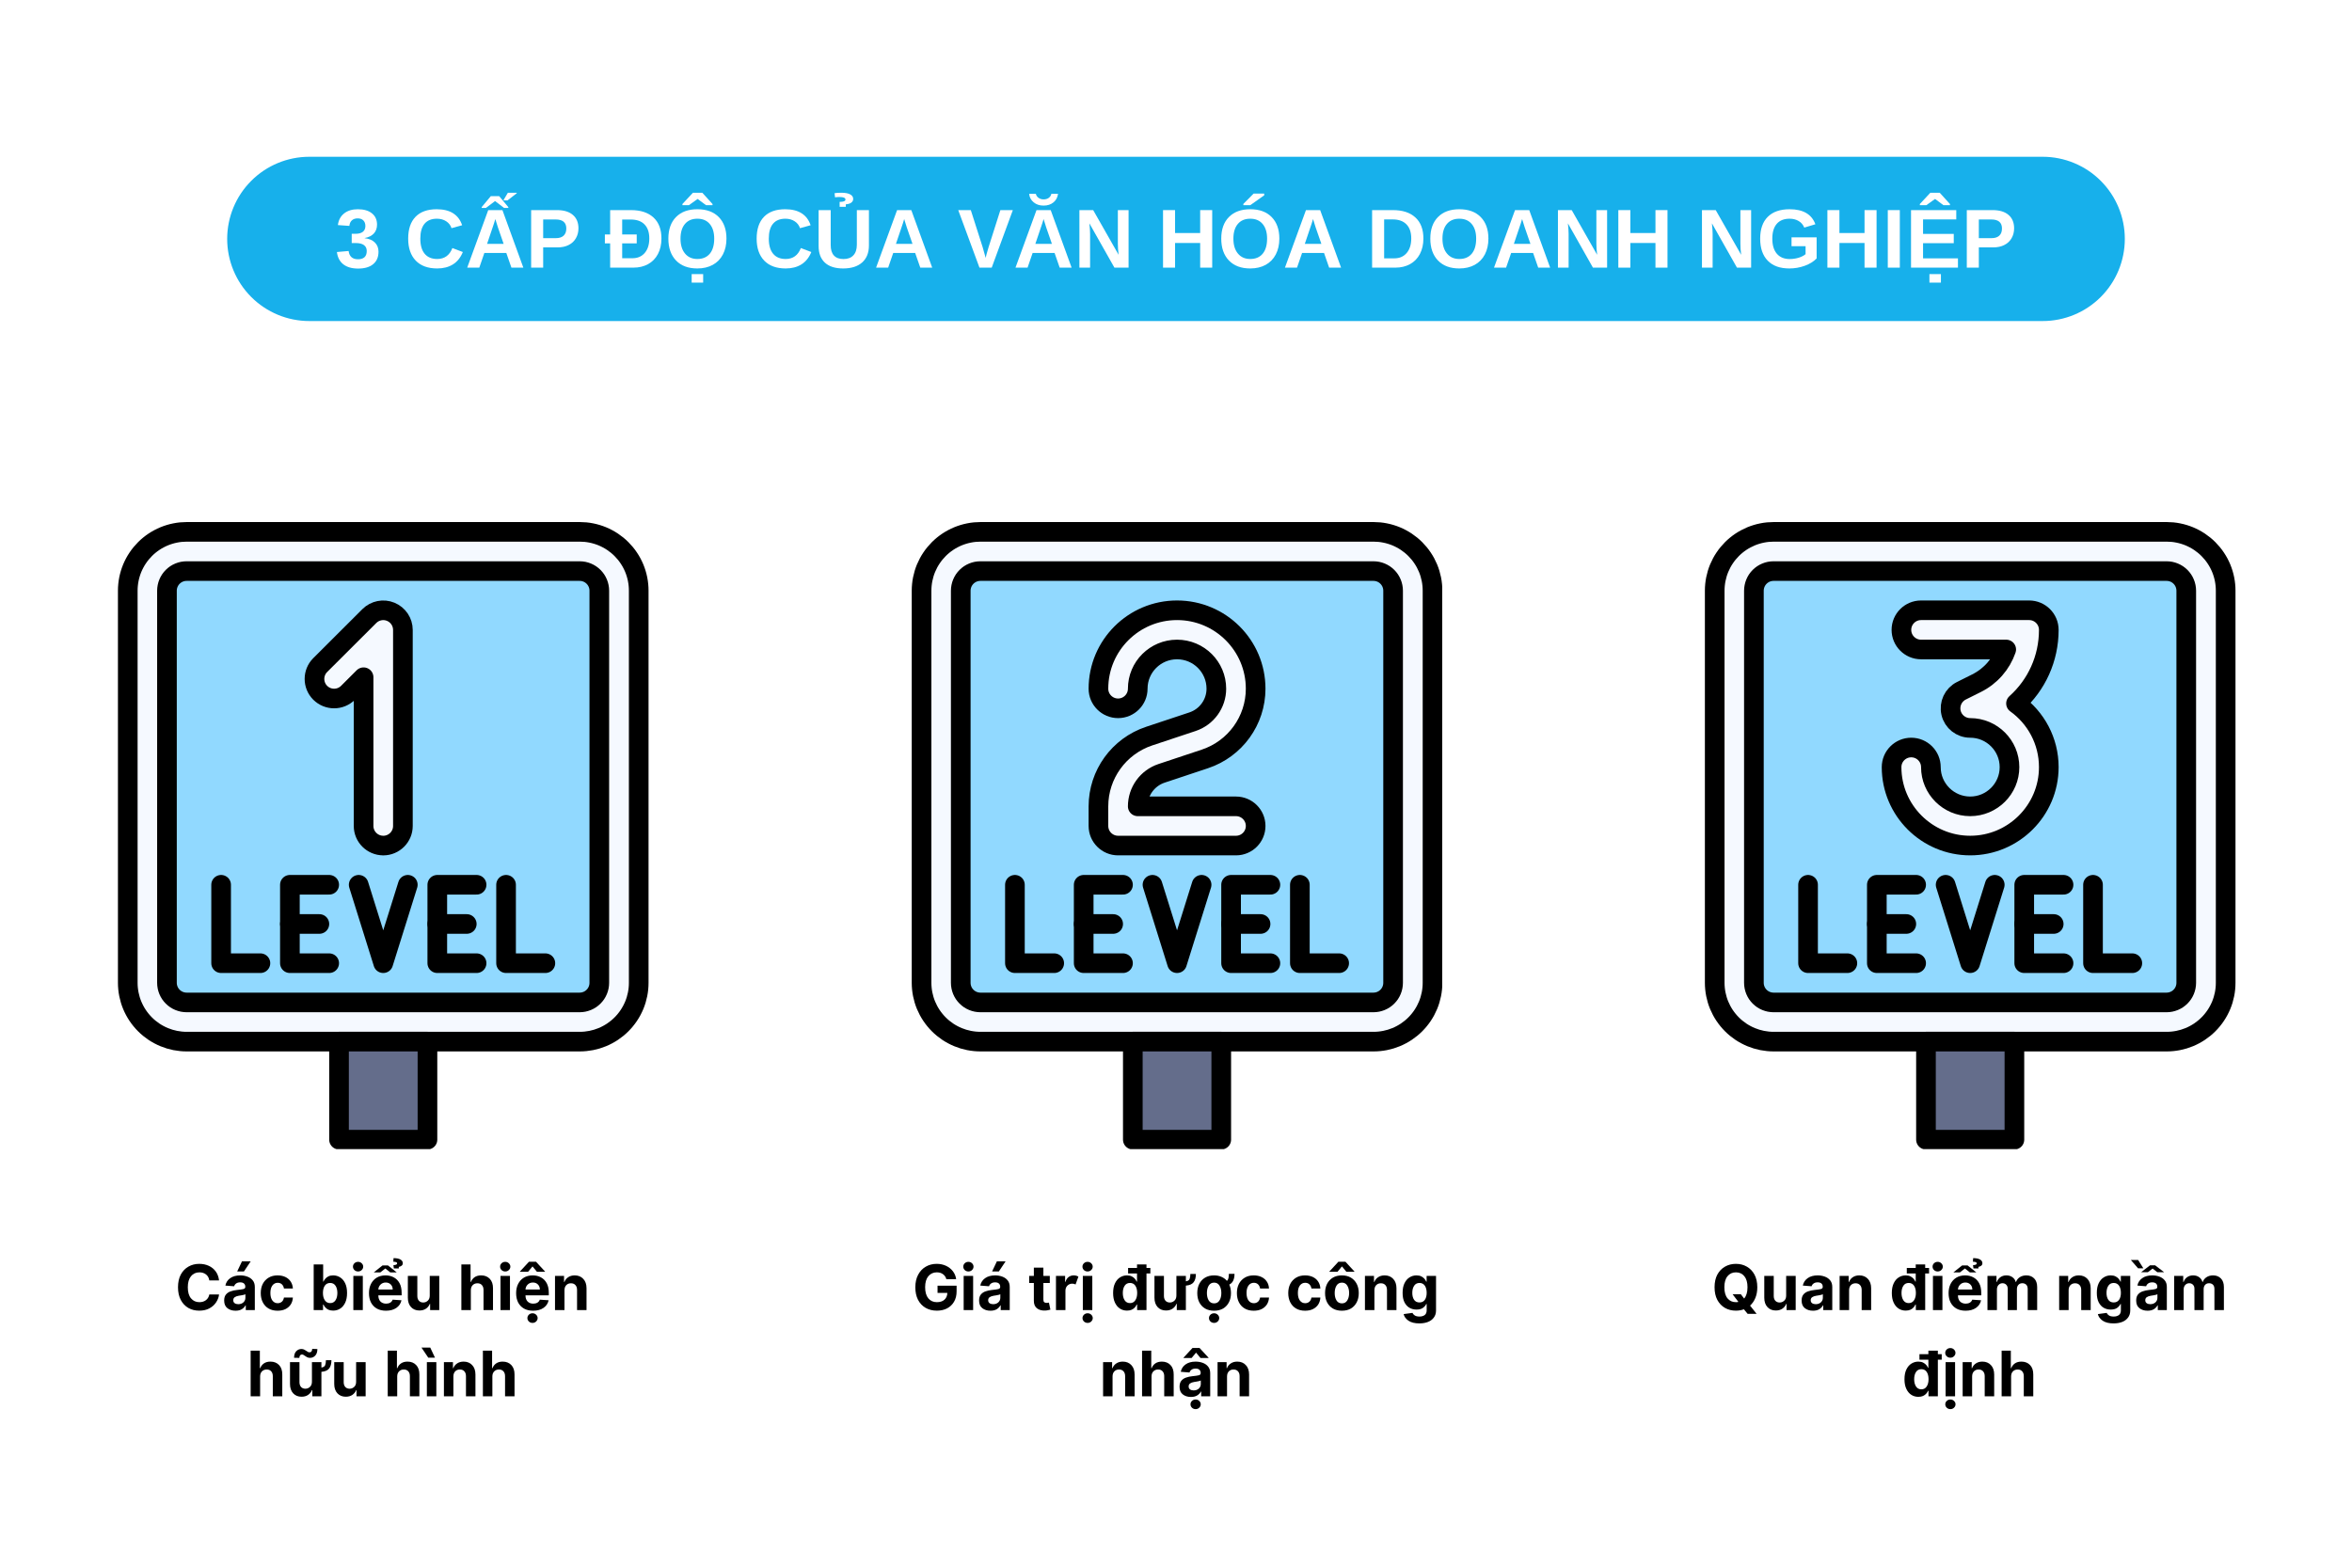 <svg xmlns="http://www.w3.org/2000/svg" xmlns:xlink="http://www.w3.org/1999/xlink" width="900" zoomAndPan="magnify" viewBox="0 0 675 450" height="600" preserveAspectRatio="xMidYMid meet" version="1.0"><defs><g/><clipPath id="a9355473da"><path d="M 65.199 45 L 609.875 45 L 609.875 92.156 L 65.199 92.156 Z M 65.199 45 " clip-rule="nonzero"/></clipPath><clipPath id="b7cb022984"><path d="M 88.777 45 L 586.223 45 C 592.477 45 598.473 47.484 602.895 51.906 C 607.316 56.328 609.801 62.324 609.801 68.578 C 609.801 74.832 607.316 80.828 602.895 85.25 C 598.473 89.672 592.477 92.156 586.223 92.156 L 88.777 92.156 C 82.523 92.156 76.527 89.672 72.105 85.25 C 67.684 80.828 65.199 74.832 65.199 68.578 C 65.199 62.324 67.684 56.328 72.105 51.906 C 76.527 47.484 82.523 45 88.777 45 Z M 88.777 45 " clip-rule="nonzero"/></clipPath><clipPath id="3b7be0470f"><path d="M 33.844 149.852 L 186.094 149.852 L 186.094 302 L 33.844 302 Z M 33.844 149.852 " clip-rule="nonzero"/></clipPath><clipPath id="1db39f6c91"><path d="M 94 296 L 126 296 L 126 329.852 L 94 329.852 Z M 94 296 " clip-rule="nonzero"/></clipPath><clipPath id="bbd2ac06bd"><path d="M 261.656 149.852 L 413.906 149.852 L 413.906 302 L 261.656 302 Z M 261.656 149.852 " clip-rule="nonzero"/></clipPath><clipPath id="c3e76e60c6"><path d="M 322 296 L 354 296 L 354 329.852 L 322 329.852 Z M 322 296 " clip-rule="nonzero"/></clipPath><clipPath id="5812797be8"><path d="M 489.281 149.852 L 641.531 149.852 L 641.531 302 L 489.281 302 Z M 489.281 149.852 " clip-rule="nonzero"/></clipPath><clipPath id="78498a0e5d"><path d="M 549 296 L 581 296 L 581 329.852 L 549 329.852 Z M 549 296 " clip-rule="nonzero"/></clipPath></defs><rect x="-67.5" width="810" fill="#ffffff" y="-45" height="540" fill-opacity="1"/><rect x="-67.5" width="810" fill="#ffffff" y="-45" height="540" fill-opacity="1"/><g clip-path="url(#a9355473da)"><g clip-path="url(#b7cb022984)"><path fill="#17b0eb" d="M 65.199 45 L 609.875 45 L 609.875 92.156 L 65.199 92.156 Z M 65.199 45 " fill-opacity="1" fill-rule="nonzero"/></g></g><g fill="#ffffff" fill-opacity="1"><g transform="translate(96.143, 76.827)"><g><path d="M 12.484 -4.578 C 12.484 -3.035 11.973 -1.844 10.953 -1 C 9.941 -0.156 8.5 0.266 6.625 0.266 C 4.852 0.266 3.441 -0.141 2.391 -0.953 C 1.348 -1.773 0.734 -2.953 0.547 -4.484 L 3.906 -4.781 C 4.113 -3.195 5.016 -2.406 6.609 -2.406 C 7.398 -2.406 8.016 -2.598 8.453 -2.984 C 8.891 -3.379 9.109 -3.977 9.109 -4.781 C 9.109 -5.52 8.844 -6.082 8.312 -6.469 C 7.781 -6.863 6.988 -7.062 5.938 -7.062 L 4.797 -7.062 L 4.797 -9.719 L 5.875 -9.719 C 6.82 -9.719 7.531 -9.91 8 -10.297 C 8.477 -10.68 8.719 -11.234 8.719 -11.953 C 8.719 -12.629 8.523 -13.16 8.141 -13.547 C 7.766 -13.941 7.219 -14.141 6.5 -14.141 C 5.812 -14.141 5.258 -13.953 4.844 -13.578 C 4.426 -13.203 4.188 -12.672 4.125 -11.984 L 0.828 -12.219 C 1.004 -13.633 1.594 -14.742 2.594 -15.547 C 3.602 -16.359 4.922 -16.766 6.547 -16.766 C 8.273 -16.766 9.625 -16.375 10.594 -15.594 C 11.57 -14.812 12.062 -13.734 12.062 -12.359 C 12.062 -11.328 11.758 -10.477 11.156 -9.812 C 10.551 -9.156 9.676 -8.719 8.531 -8.5 L 8.531 -8.453 C 9.801 -8.305 10.773 -7.891 11.453 -7.203 C 12.141 -6.516 12.484 -5.641 12.484 -4.578 Z M 12.484 -4.578 "/></g></g><g transform="translate(109.491, 76.827)"><g/></g><g transform="translate(116.159, 76.827)"><g><path d="M 9.312 -2.484 C 11.406 -2.484 12.859 -3.531 13.672 -5.625 L 16.672 -4.484 C 16.023 -2.891 15.07 -1.703 13.812 -0.922 C 12.562 -0.148 11.062 0.234 9.312 0.234 C 6.656 0.234 4.602 -0.516 3.156 -2.016 C 1.707 -3.523 0.984 -5.629 0.984 -8.328 C 0.984 -11.047 1.68 -13.129 3.078 -14.578 C 4.484 -16.035 6.516 -16.766 9.172 -16.766 C 11.109 -16.766 12.688 -16.375 13.906 -15.594 C 15.125 -14.812 15.977 -13.672 16.469 -12.172 L 13.422 -11.328 C 13.16 -12.16 12.648 -12.82 11.891 -13.312 C 11.141 -13.801 10.254 -14.047 9.234 -14.047 C 7.672 -14.047 6.484 -13.562 5.672 -12.594 C 4.867 -11.625 4.469 -10.203 4.469 -8.328 C 4.469 -6.43 4.883 -4.984 5.719 -3.984 C 6.551 -2.984 7.75 -2.484 9.312 -2.484 Z M 9.312 -2.484 "/></g></g><g transform="translate(133.491, 76.827)"><g><path d="M 13.281 0 L 11.812 -4.219 L 5.516 -4.219 L 4.062 0 L 0.594 0 L 6.625 -16.516 L 10.703 -16.516 L 16.703 0 Z M 8.656 -13.969 L 8.594 -13.719 C 8.508 -13.438 8.41 -13.113 8.297 -12.75 C 8.191 -12.395 7.523 -10.422 6.297 -6.828 L 11.047 -6.828 L 9.406 -11.562 L 8.906 -13.156 Z M 12.266 -21.5 L 14.812 -21.5 L 14.812 -21.359 L 12.156 -19.297 L 11.031 -19.297 L 11.031 -19.422 Z M 12.391 -17.375 L 12.391 -17.141 L 11.172 -17.141 L 8.594 -19.109 L 8.578 -19.109 L 5.969 -17.141 L 4.75 -17.141 L 4.75 -17.375 L 7.375 -20.531 L 9.766 -20.531 Z M 12.391 -17.375 "/></g></g><g transform="translate(150.823, 76.827)"><g><path d="M 15.188 -11.281 C 15.188 -10.219 14.941 -9.27 14.453 -8.438 C 13.973 -7.602 13.281 -6.957 12.375 -6.5 C 11.477 -6.039 10.41 -5.812 9.172 -5.812 L 5.062 -5.812 L 5.062 0 L 1.609 0 L 1.609 -16.516 L 9.031 -16.516 C 11 -16.516 12.516 -16.055 13.578 -15.141 C 14.648 -14.234 15.188 -12.945 15.188 -11.281 Z M 11.703 -11.234 C 11.703 -12.961 10.68 -13.828 8.641 -13.828 L 5.062 -13.828 L 5.062 -8.469 L 8.734 -8.469 C 9.68 -8.469 10.41 -8.703 10.922 -9.172 C 11.441 -9.648 11.703 -10.336 11.703 -11.234 Z M 11.703 -11.234 "/></g></g><g transform="translate(166.831, 76.827)"><g/></g><g transform="translate(173.499, 76.827)"><g><path d="M 16.328 -8.375 C 16.328 -6.676 15.992 -5.191 15.328 -3.922 C 14.66 -2.648 13.711 -1.676 12.484 -1 C 11.266 -0.332 9.863 0 8.281 0 L 1.609 0 L 1.609 -6.969 L 0.094 -6.969 L 0.094 -9.531 L 1.609 -9.531 L 1.609 -16.516 L 7.578 -16.516 C 10.359 -16.516 12.508 -15.812 14.031 -14.406 C 15.562 -13.008 16.328 -11 16.328 -8.375 Z M 12.844 -8.375 C 12.844 -10.133 12.383 -11.477 11.469 -12.406 C 10.562 -13.344 9.242 -13.812 7.516 -13.812 L 5.062 -13.812 L 5.062 -9.531 L 9.234 -9.531 L 9.234 -6.969 L 5.062 -6.969 L 5.062 -2.703 L 8 -2.703 C 9.488 -2.703 10.664 -3.207 11.531 -4.219 C 12.406 -5.238 12.844 -6.625 12.844 -8.375 Z M 12.844 -8.375 "/></g></g><g transform="translate(190.831, 76.827)"><g><path d="M 17.656 -8.328 C 17.656 -6.609 17.316 -5.098 16.641 -3.797 C 15.961 -2.492 14.988 -1.492 13.719 -0.797 C 12.457 -0.109 10.984 0.234 9.297 0.234 C 6.703 0.234 4.664 -0.523 3.188 -2.047 C 1.719 -3.578 0.984 -5.672 0.984 -8.328 C 0.984 -10.984 1.719 -13.051 3.188 -14.531 C 4.656 -16.02 6.695 -16.766 9.312 -16.766 C 11.938 -16.766 13.984 -16.016 15.453 -14.516 C 16.922 -13.016 17.656 -10.953 17.656 -8.328 Z M 14.141 -8.328 C 14.141 -10.109 13.719 -11.504 12.875 -12.516 C 12.031 -13.535 10.844 -14.047 9.312 -14.047 C 7.77 -14.047 6.578 -13.539 5.734 -12.531 C 4.891 -11.531 4.469 -10.129 4.469 -8.328 C 4.469 -6.516 4.898 -5.086 5.766 -4.047 C 6.629 -3.004 7.805 -2.484 9.297 -2.484 C 10.836 -2.484 12.031 -2.988 12.875 -4 C 13.719 -5.02 14.141 -6.461 14.141 -8.328 Z M 7.672 4.297 L 7.672 1.859 L 10.969 1.859 L 10.969 4.297 Z M 13.656 -18.266 L 13.656 -17.938 L 11.781 -17.938 L 9.406 -19.703 L 9.359 -19.703 L 6.891 -17.938 L 5.016 -17.938 L 5.016 -18.266 L 8.031 -21.5 L 10.719 -21.5 Z M 13.656 -18.266 "/></g></g><g transform="translate(209.499, 76.827)"><g/></g><g transform="translate(216.167, 76.827)"><g><path d="M 9.312 -2.484 C 11.406 -2.484 12.859 -3.531 13.672 -5.625 L 16.672 -4.484 C 16.023 -2.891 15.07 -1.703 13.812 -0.922 C 12.562 -0.148 11.062 0.234 9.312 0.234 C 6.656 0.234 4.602 -0.516 3.156 -2.016 C 1.707 -3.523 0.984 -5.629 0.984 -8.328 C 0.984 -11.047 1.68 -13.129 3.078 -14.578 C 4.484 -16.035 6.516 -16.766 9.172 -16.766 C 11.109 -16.766 12.688 -16.375 13.906 -15.594 C 15.125 -14.812 15.977 -13.672 16.469 -12.172 L 13.422 -11.328 C 13.16 -12.16 12.648 -12.82 11.891 -13.312 C 11.141 -13.801 10.254 -14.047 9.234 -14.047 C 7.672 -14.047 6.484 -13.562 5.672 -12.594 C 4.867 -11.625 4.469 -10.203 4.469 -8.328 C 4.469 -6.43 4.883 -4.984 5.719 -3.984 C 6.551 -2.984 7.75 -2.484 9.312 -2.484 Z M 9.312 -2.484 "/></g></g><g transform="translate(233.499, 76.827)"><g><path d="M 8.469 0.234 C 6.195 0.234 4.457 -0.316 3.25 -1.422 C 2.039 -2.535 1.438 -4.125 1.438 -6.188 L 1.438 -16.516 L 4.906 -16.516 L 4.906 -6.453 C 4.906 -5.148 5.211 -4.16 5.828 -3.484 C 6.453 -2.805 7.363 -2.469 8.562 -2.469 C 9.801 -2.469 10.75 -2.82 11.406 -3.531 C 12.07 -4.238 12.406 -5.254 12.406 -6.578 L 12.406 -16.516 L 15.875 -16.516 L 15.875 -6.359 C 15.875 -4.266 15.223 -2.641 13.922 -1.484 C 12.629 -0.336 10.812 0.234 8.469 0.234 Z M 9.141 -19.547 C 9.141 -20.035 8.562 -20.281 7.406 -20.281 C 7 -20.281 6.578 -20.25 6.141 -20.188 L 6.016 -21.375 C 6.441 -21.457 7.094 -21.5 7.969 -21.5 C 9.07 -21.5 9.91 -21.344 10.484 -21.031 C 11.066 -20.727 11.359 -20.289 11.359 -19.719 C 11.359 -19.312 11.188 -18.969 10.844 -18.688 C 10.5 -18.406 9.961 -18.234 9.234 -18.172 L 9.234 -17.469 L 7.469 -17.469 L 7.469 -18.875 C 8.582 -18.875 9.141 -19.098 9.141 -19.547 Z M 9.141 -19.547 "/></g></g><g transform="translate(250.831, 76.827)"><g><path d="M 13.281 0 L 11.812 -4.219 L 5.516 -4.219 L 4.062 0 L 0.594 0 L 6.625 -16.516 L 10.703 -16.516 L 16.703 0 Z M 8.656 -13.969 L 8.594 -13.719 C 8.508 -13.438 8.41 -13.113 8.297 -12.75 C 8.191 -12.395 7.523 -10.422 6.297 -6.828 L 11.047 -6.828 L 9.406 -11.562 L 8.906 -13.156 Z M 8.656 -13.969 "/></g></g><g transform="translate(268.163, 76.827)"><g/></g><g transform="translate(274.831, 76.827)"><g><path d="M 9.781 0 L 6.266 0 L 0.172 -16.516 L 3.781 -16.516 L 7.172 -5.906 C 7.379 -5.219 7.672 -4.18 8.047 -2.797 L 8.281 -3.797 L 8.891 -5.906 L 12.266 -16.516 L 15.844 -16.516 Z M 9.781 0 "/></g></g><g transform="translate(290.839, 76.827)"><g><path d="M 13.281 0 L 11.812 -4.219 L 5.516 -4.219 L 4.062 0 L 0.594 0 L 6.625 -16.516 L 10.703 -16.516 L 16.703 0 Z M 8.656 -13.969 L 8.594 -13.719 C 8.508 -13.438 8.41 -13.113 8.297 -12.75 C 8.191 -12.395 7.523 -10.422 6.297 -6.828 L 11.047 -6.828 L 9.406 -11.562 L 8.906 -13.156 Z M 8.641 -17.812 C 7.516 -17.812 6.566 -18.129 5.797 -18.766 C 5.035 -19.398 4.609 -20.207 4.516 -21.188 L 6.438 -21.188 C 6.551 -20.707 6.812 -20.32 7.219 -20.031 C 7.633 -19.738 8.117 -19.594 8.672 -19.594 C 9.234 -19.594 9.719 -19.734 10.125 -20.016 C 10.531 -20.305 10.785 -20.695 10.891 -21.188 L 12.812 -21.188 C 12.664 -20.145 12.219 -19.32 11.469 -18.719 C 10.727 -18.113 9.785 -17.812 8.641 -17.812 Z M 8.641 -17.812 "/></g></g><g transform="translate(308.171, 76.827)"><g><path d="M 11.656 0 L 4.469 -12.719 C 4.602 -11.477 4.672 -10.484 4.672 -9.734 L 4.672 0 L 1.609 0 L 1.609 -16.516 L 5.562 -16.516 L 12.859 -3.688 C 12.711 -4.875 12.641 -5.953 12.641 -6.922 L 12.641 -16.516 L 15.719 -16.516 L 15.719 0 Z M 11.656 0 "/></g></g><g transform="translate(325.503, 76.827)"><g/></g><g transform="translate(332.171, 76.827)"><g><path d="M 12.266 0 L 12.266 -7.078 L 5.062 -7.078 L 5.062 0 L 1.609 0 L 1.609 -16.516 L 5.062 -16.516 L 5.062 -9.938 L 12.266 -9.938 L 12.266 -16.516 L 15.719 -16.516 L 15.719 0 Z M 12.266 0 "/></g></g><g transform="translate(349.503, 76.827)"><g><path d="M 17.656 -8.328 C 17.656 -6.609 17.316 -5.098 16.641 -3.797 C 15.961 -2.492 14.988 -1.492 13.719 -0.797 C 12.457 -0.109 10.984 0.234 9.297 0.234 C 6.703 0.234 4.664 -0.523 3.188 -2.047 C 1.719 -3.578 0.984 -5.672 0.984 -8.328 C 0.984 -10.984 1.719 -13.051 3.188 -14.531 C 4.656 -16.02 6.695 -16.766 9.312 -16.766 C 11.938 -16.766 13.984 -16.016 15.453 -14.516 C 16.922 -13.016 17.656 -10.953 17.656 -8.328 Z M 14.141 -8.328 C 14.141 -10.109 13.719 -11.504 12.875 -12.516 C 12.031 -13.535 10.844 -14.047 9.312 -14.047 C 7.77 -14.047 6.578 -13.539 5.734 -12.531 C 4.891 -11.531 4.469 -10.129 4.469 -8.328 C 4.469 -6.516 4.898 -5.086 5.766 -4.047 C 6.629 -3.004 7.805 -2.484 9.297 -2.484 C 10.836 -2.484 12.031 -2.988 12.875 -4 C 13.719 -5.02 14.141 -6.461 14.141 -8.328 Z M 7.328 -17.938 L 7.328 -18.297 L 10.281 -21.266 L 13.312 -21.266 L 13.312 -20.766 L 9.328 -17.938 Z M 7.328 -17.938 "/></g></g><g transform="translate(368.171, 76.827)"><g><path d="M 13.281 0 L 11.812 -4.219 L 5.516 -4.219 L 4.062 0 L 0.594 0 L 6.625 -16.516 L 10.703 -16.516 L 16.703 0 Z M 8.656 -13.969 L 8.594 -13.719 C 8.508 -13.438 8.41 -13.113 8.297 -12.75 C 8.191 -12.395 7.523 -10.422 6.297 -6.828 L 11.047 -6.828 L 9.406 -11.562 L 8.906 -13.156 Z M 8.656 -13.969 "/></g></g><g transform="translate(385.503, 76.827)"><g/></g><g transform="translate(392.171, 76.827)"><g><path d="M 16.328 -8.375 C 16.328 -6.676 15.992 -5.191 15.328 -3.922 C 14.66 -2.648 13.711 -1.676 12.484 -1 C 11.266 -0.332 9.863 0 8.281 0 L 1.609 0 L 1.609 -16.516 L 7.578 -16.516 C 10.359 -16.516 12.508 -15.812 14.031 -14.406 C 15.562 -13.008 16.328 -11 16.328 -8.375 Z M 12.844 -8.375 C 12.844 -10.156 12.379 -11.508 11.453 -12.438 C 10.535 -13.375 9.223 -13.844 7.516 -13.844 L 5.062 -13.844 L 5.062 -2.672 L 8 -2.672 C 9.477 -2.672 10.656 -3.18 11.531 -4.203 C 12.406 -5.234 12.844 -6.625 12.844 -8.375 Z M 12.844 -8.375 "/></g></g><g transform="translate(409.503, 76.827)"><g><path d="M 17.656 -8.328 C 17.656 -6.609 17.316 -5.098 16.641 -3.797 C 15.961 -2.492 14.988 -1.492 13.719 -0.797 C 12.457 -0.109 10.984 0.234 9.297 0.234 C 6.703 0.234 4.664 -0.523 3.188 -2.047 C 1.719 -3.578 0.984 -5.672 0.984 -8.328 C 0.984 -10.984 1.719 -13.051 3.188 -14.531 C 4.656 -16.02 6.695 -16.766 9.312 -16.766 C 11.938 -16.766 13.984 -16.016 15.453 -14.516 C 16.922 -13.016 17.656 -10.953 17.656 -8.328 Z M 14.141 -8.328 C 14.141 -10.109 13.719 -11.504 12.875 -12.516 C 12.031 -13.535 10.844 -14.047 9.312 -14.047 C 7.77 -14.047 6.578 -13.539 5.734 -12.531 C 4.891 -11.531 4.469 -10.129 4.469 -8.328 C 4.469 -6.516 4.898 -5.086 5.766 -4.047 C 6.629 -3.004 7.805 -2.484 9.297 -2.484 C 10.836 -2.484 12.031 -2.988 12.875 -4 C 13.719 -5.02 14.141 -6.461 14.141 -8.328 Z M 14.141 -8.328 "/></g></g><g transform="translate(428.171, 76.827)"><g><path d="M 13.281 0 L 11.812 -4.219 L 5.516 -4.219 L 4.062 0 L 0.594 0 L 6.625 -16.516 L 10.703 -16.516 L 16.703 0 Z M 8.656 -13.969 L 8.594 -13.719 C 8.508 -13.438 8.41 -13.113 8.297 -12.75 C 8.191 -12.395 7.523 -10.422 6.297 -6.828 L 11.047 -6.828 L 9.406 -11.562 L 8.906 -13.156 Z M 8.656 -13.969 "/></g></g><g transform="translate(445.503, 76.827)"><g><path d="M 11.656 0 L 4.469 -12.719 C 4.602 -11.477 4.672 -10.484 4.672 -9.734 L 4.672 0 L 1.609 0 L 1.609 -16.516 L 5.562 -16.516 L 12.859 -3.688 C 12.711 -4.875 12.641 -5.953 12.641 -6.922 L 12.641 -16.516 L 15.719 -16.516 L 15.719 0 Z M 11.656 0 "/></g></g><g transform="translate(462.835, 76.827)"><g><path d="M 12.266 0 L 12.266 -7.078 L 5.062 -7.078 L 5.062 0 L 1.609 0 L 1.609 -16.516 L 5.062 -16.516 L 5.062 -9.938 L 12.266 -9.938 L 12.266 -16.516 L 15.719 -16.516 L 15.719 0 Z M 12.266 0 "/></g></g><g transform="translate(480.167, 76.827)"><g/></g><g transform="translate(486.835, 76.827)"><g><path d="M 11.656 0 L 4.469 -12.719 C 4.602 -11.477 4.672 -10.484 4.672 -9.734 L 4.672 0 L 1.609 0 L 1.609 -16.516 L 5.562 -16.516 L 12.859 -3.688 C 12.711 -4.875 12.641 -5.953 12.641 -6.922 L 12.641 -16.516 L 15.719 -16.516 L 15.719 0 Z M 11.656 0 "/></g></g><g transform="translate(504.167, 76.827)"><g><path d="M 9.453 -2.469 C 10.348 -2.469 11.219 -2.598 12.062 -2.859 C 12.906 -3.129 13.555 -3.469 14.016 -3.875 L 14.016 -6.156 L 9.984 -6.156 L 9.984 -8.703 L 17.188 -8.703 L 17.188 -2.641 C 16.312 -1.742 15.172 -1.039 13.766 -0.531 C 12.359 -0.02 10.891 0.234 9.359 0.234 C 6.672 0.234 4.602 -0.508 3.156 -2 C 1.707 -3.488 0.984 -5.598 0.984 -8.328 C 0.984 -11.047 1.707 -13.129 3.156 -14.578 C 4.613 -16.035 6.707 -16.766 9.438 -16.766 C 13.312 -16.766 15.773 -15.328 16.828 -12.453 L 13.641 -11.5 C 13.297 -12.332 12.754 -12.961 12.016 -13.391 C 11.285 -13.828 10.426 -14.047 9.438 -14.047 C 7.812 -14.047 6.578 -13.551 5.734 -12.562 C 4.891 -11.582 4.469 -10.172 4.469 -8.328 C 4.469 -6.461 4.898 -5.02 5.766 -4 C 6.641 -2.977 7.867 -2.469 9.453 -2.469 Z M 9.453 -2.469 "/></g></g><g transform="translate(522.835, 76.827)"><g><path d="M 12.266 0 L 12.266 -7.078 L 5.062 -7.078 L 5.062 0 L 1.609 0 L 1.609 -16.516 L 5.062 -16.516 L 5.062 -9.938 L 12.266 -9.938 L 12.266 -16.516 L 15.719 -16.516 L 15.719 0 Z M 12.266 0 "/></g></g><g transform="translate(540.167, 76.827)"><g><path d="M 1.609 0 L 1.609 -16.516 L 5.062 -16.516 L 5.062 0 Z M 1.609 0 "/></g></g><g transform="translate(546.835, 76.827)"><g><path d="M 1.609 0 L 1.609 -16.516 L 14.594 -16.516 L 14.594 -13.844 L 5.062 -13.844 L 5.062 -9.688 L 13.875 -9.688 L 13.875 -7.016 L 5.062 -7.016 L 5.062 -2.672 L 15.078 -2.672 L 15.078 0 Z M 12.781 -18.266 L 12.781 -17.938 L 10.906 -17.938 L 8.531 -19.703 L 8.484 -19.703 L 6.016 -17.938 L 4.141 -17.938 L 4.141 -18.266 L 7.156 -21.5 L 9.844 -21.5 Z M 6.891 4.297 L 6.891 1.859 L 10.188 1.859 L 10.188 4.297 Z M 6.891 4.297 "/></g></g><g transform="translate(562.843, 76.827)"><g><path d="M 15.188 -11.281 C 15.188 -10.219 14.941 -9.27 14.453 -8.438 C 13.973 -7.602 13.281 -6.957 12.375 -6.5 C 11.477 -6.039 10.41 -5.812 9.172 -5.812 L 5.062 -5.812 L 5.062 0 L 1.609 0 L 1.609 -16.516 L 9.031 -16.516 C 11 -16.516 12.516 -16.055 13.578 -15.141 C 14.648 -14.234 15.188 -12.945 15.188 -11.281 Z M 11.703 -11.234 C 11.703 -12.961 10.68 -13.828 8.641 -13.828 L 5.062 -13.828 L 5.062 -8.469 L 8.734 -8.469 C 9.68 -8.469 10.41 -8.703 10.922 -9.172 C 11.441 -9.648 11.703 -10.336 11.703 -11.234 Z M 11.703 -11.234 "/></g></g></g><path fill="#f5f9ff" d="M 53.578 152.664 L 166.359 152.664 C 166.91 152.664 167.465 152.691 168.016 152.742 C 168.566 152.797 169.113 152.879 169.656 152.988 C 170.203 153.094 170.738 153.23 171.27 153.391 C 171.797 153.551 172.32 153.734 172.832 153.945 C 173.344 154.16 173.844 154.395 174.332 154.656 C 174.82 154.914 175.297 155.199 175.758 155.508 C 176.215 155.812 176.66 156.141 177.09 156.492 C 177.52 156.844 177.926 157.215 178.32 157.605 C 178.711 157.996 179.082 158.406 179.434 158.832 C 179.785 159.258 180.117 159.703 180.422 160.164 C 180.73 160.621 181.016 161.094 181.277 161.582 C 181.539 162.07 181.773 162.57 181.988 163.078 C 182.199 163.59 182.387 164.109 182.547 164.641 C 182.707 165.168 182.84 165.703 182.949 166.246 C 183.059 166.789 183.137 167.332 183.191 167.883 C 183.246 168.434 183.273 168.984 183.273 169.539 L 183.273 282.039 C 183.273 282.59 183.246 283.141 183.191 283.691 C 183.137 284.242 183.059 284.789 182.949 285.328 C 182.84 285.871 182.707 286.406 182.547 286.938 C 182.387 287.465 182.199 287.984 181.988 288.496 C 181.773 289.004 181.539 289.504 181.277 289.992 C 181.016 290.48 180.73 290.953 180.422 291.414 C 180.117 291.871 179.785 292.316 179.434 292.742 C 179.082 293.172 178.711 293.578 178.32 293.969 C 177.926 294.359 177.52 294.73 177.09 295.082 C 176.66 295.434 176.215 295.762 175.758 296.07 C 175.297 296.375 174.82 296.66 174.332 296.918 C 173.844 297.18 173.344 297.418 172.832 297.629 C 172.32 297.84 171.797 298.023 171.27 298.188 C 170.738 298.348 170.203 298.48 169.656 298.59 C 169.113 298.695 168.566 298.777 168.016 298.832 C 167.465 298.887 166.91 298.914 166.359 298.914 L 53.578 298.914 C 53.027 298.914 52.473 298.887 51.922 298.832 C 51.371 298.777 50.824 298.695 50.281 298.59 C 49.734 298.48 49.199 298.348 48.668 298.188 C 48.141 298.023 47.617 297.84 47.105 297.629 C 46.594 297.418 46.094 297.18 45.605 296.918 C 45.117 296.66 44.641 296.375 44.18 296.07 C 43.723 295.762 43.277 295.434 42.848 295.082 C 42.418 294.73 42.008 294.359 41.617 293.969 C 41.227 293.578 40.855 293.172 40.504 292.742 C 40.152 292.316 39.82 291.871 39.516 291.414 C 39.207 290.953 38.922 290.48 38.66 289.992 C 38.398 289.504 38.164 289.004 37.949 288.496 C 37.738 287.984 37.551 287.465 37.391 286.938 C 37.23 286.406 37.098 285.871 36.988 285.328 C 36.879 284.789 36.801 284.242 36.746 283.691 C 36.691 283.141 36.664 282.59 36.664 282.039 L 36.664 169.539 C 36.664 168.984 36.691 168.434 36.746 167.883 C 36.801 167.332 36.879 166.789 36.988 166.246 C 37.098 165.703 37.23 165.168 37.391 164.641 C 37.551 164.109 37.738 163.59 37.949 163.078 C 38.164 162.57 38.398 162.07 38.66 161.582 C 38.922 161.094 39.207 160.621 39.516 160.164 C 39.82 159.703 40.152 159.258 40.504 158.832 C 40.855 158.406 41.227 157.996 41.617 157.605 C 42.008 157.215 42.418 156.844 42.848 156.492 C 43.277 156.141 43.723 155.812 44.18 155.508 C 44.641 155.199 45.117 154.914 45.605 154.656 C 46.094 154.395 46.594 154.16 47.105 153.945 C 47.617 153.734 48.141 153.551 48.668 153.391 C 49.199 153.23 49.734 153.094 50.281 152.988 C 50.824 152.879 51.371 152.797 51.922 152.742 C 52.473 152.691 53.027 152.664 53.578 152.664 Z M 53.578 152.664 " fill-opacity="1" fill-rule="nonzero"/><g clip-path="url(#3b7be0470f)"><path stroke-linecap="round" transform="matrix(0.94, 0, 0, 0.938, 19.747, 149.85)" fill="none" stroke-linejoin="round" d="M 35.998 3.002 L 156.002 3.002 C 156.588 3.002 157.178 3.031 157.764 3.085 C 158.35 3.143 158.932 3.231 159.51 3.348 C 160.092 3.46 160.661 3.606 161.226 3.777 C 161.788 3.948 162.345 4.143 162.889 4.368 C 163.434 4.598 163.966 4.848 164.485 5.127 C 165.005 5.402 165.512 5.706 166.002 6.035 C 166.488 6.36 166.962 6.71 167.42 7.085 C 167.877 7.46 168.309 7.856 168.729 8.273 C 169.144 8.689 169.539 9.127 169.913 9.581 C 170.287 10.035 170.641 10.51 170.965 11.002 C 171.293 11.489 171.597 11.993 171.875 12.514 C 172.154 13.035 172.403 13.568 172.632 14.11 C 172.856 14.656 173.056 15.21 173.226 15.777 C 173.396 16.339 173.538 16.91 173.654 17.489 C 173.77 18.068 173.854 18.648 173.912 19.235 C 173.97 19.823 173.999 20.41 173.999 21.002 L 173.999 141.002 C 173.999 141.589 173.97 142.177 173.912 142.764 C 173.854 143.352 173.77 143.935 173.654 144.51 C 173.538 145.089 173.396 145.66 173.226 146.227 C 173.056 146.789 172.856 147.343 172.632 147.889 C 172.403 148.431 172.154 148.964 171.875 149.485 C 171.597 150.006 171.293 150.51 170.965 151.002 C 170.641 151.489 170.287 151.964 169.913 152.418 C 169.539 152.877 169.144 153.31 168.729 153.727 C 168.309 154.143 167.877 154.539 167.42 154.914 C 166.962 155.289 166.488 155.639 166.002 155.968 C 165.512 156.293 165.005 156.598 164.485 156.873 C 163.966 157.152 163.434 157.406 162.889 157.631 C 162.345 157.856 161.788 158.052 161.226 158.227 C 160.661 158.398 160.092 158.539 159.51 158.656 C 158.932 158.768 158.35 158.856 157.764 158.914 C 157.178 158.973 156.588 159.002 156.002 159.002 L 35.998 159.002 C 35.412 159.002 34.822 158.973 34.236 158.914 C 33.65 158.856 33.068 158.768 32.49 158.656 C 31.908 158.539 31.339 158.398 30.774 158.227 C 30.212 158.052 29.655 157.856 29.111 157.631 C 28.566 157.406 28.034 157.152 27.515 156.873 C 26.995 156.598 26.488 156.293 25.998 155.968 C 25.512 155.639 25.038 155.289 24.581 154.914 C 24.123 154.539 23.687 154.143 23.271 153.727 C 22.856 153.31 22.461 152.877 22.087 152.418 C 21.713 151.964 21.359 151.489 21.035 151.002 C 20.707 150.51 20.403 150.006 20.125 149.485 C 19.846 148.964 19.597 148.431 19.368 147.889 C 19.144 147.343 18.944 146.789 18.774 146.227 C 18.604 145.66 18.462 145.089 18.346 144.51 C 18.23 143.935 18.146 143.352 18.088 142.764 C 18.03 142.177 18.001 141.589 18.001 141.002 L 18.001 21.002 C 18.001 20.41 18.03 19.823 18.088 19.235 C 18.146 18.648 18.23 18.068 18.346 17.489 C 18.462 16.91 18.604 16.339 18.774 15.777 C 18.944 15.21 19.144 14.656 19.368 14.11 C 19.597 13.568 19.846 13.035 20.125 12.514 C 20.403 11.993 20.707 11.489 21.035 11.002 C 21.359 10.51 21.713 10.035 22.087 9.581 C 22.461 9.127 22.856 8.689 23.271 8.273 C 23.687 7.856 24.123 7.46 24.581 7.085 C 25.038 6.71 25.512 6.36 25.998 6.035 C 26.488 5.706 26.995 5.402 27.515 5.127 C 28.034 4.848 28.566 4.598 29.111 4.368 C 29.655 4.143 30.212 3.948 30.774 3.777 C 31.339 3.606 31.908 3.46 32.49 3.348 C 33.068 3.231 33.65 3.143 34.236 3.085 C 34.822 3.031 35.412 3.002 35.998 3.002 Z M 35.998 3.002 " stroke="#000000" stroke-width="6" stroke-opacity="1" stroke-miterlimit="4"/></g><path stroke-linecap="round" transform="matrix(0, 0.938, -0.94, 0, 186.094, 135.787)" fill-opacity="1" fill="#91d9ff" fill-rule="nonzero" stroke-linejoin="round" d="M 36.002 15 L 156.002 15 C 156.393 15 156.785 15.038 157.173 15.117 C 157.556 15.192 157.931 15.304 158.298 15.458 C 158.66 15.607 159.006 15.794 159.335 16.01 C 159.66 16.231 159.964 16.48 160.243 16.759 C 160.523 17.037 160.768 17.341 160.989 17.665 C 161.206 17.993 161.393 18.338 161.543 18.704 C 161.693 19.07 161.806 19.444 161.885 19.83 C 161.96 20.217 162.002 20.607 162.002 20.998 L 162.002 141.002 C 162.002 141.393 161.96 141.783 161.885 142.17 C 161.806 142.556 161.693 142.93 161.543 143.296 C 161.393 143.662 161.206 144.007 160.989 144.335 C 160.768 144.66 160.523 144.963 160.243 145.241 C 159.964 145.52 159.66 145.769 159.335 145.99 C 159.006 146.206 158.66 146.393 158.298 146.542 C 157.931 146.692 157.556 146.808 157.173 146.883 C 156.785 146.962 156.393 147 156.002 147 L 36.002 147 C 35.606 147 35.214 146.962 34.831 146.883 C 34.443 146.808 34.068 146.692 33.706 146.542 C 33.339 146.393 32.993 146.206 32.668 145.99 C 32.339 145.769 32.035 145.52 31.756 145.241 C 31.477 144.963 31.231 144.66 31.01 144.335 C 30.793 144.007 30.606 143.662 30.456 143.296 C 30.306 142.93 30.193 142.556 30.114 142.17 C 30.039 141.783 30.002 141.393 30.002 141.002 L 30.002 20.998 C 30.002 20.607 30.039 20.217 30.114 19.83 C 30.193 19.444 30.306 19.07 30.456 18.704 C 30.606 18.338 30.793 17.993 31.01 17.665 C 31.231 17.341 31.477 17.037 31.756 16.759 C 32.035 16.48 32.339 16.231 32.668 16.01 C 32.993 15.794 33.339 15.607 33.706 15.458 C 34.068 15.304 34.443 15.192 34.831 15.117 C 35.214 15.038 35.606 15 36.002 15 Z M 36.002 15 " stroke="#000000" stroke-width="6" stroke-opacity="1" stroke-miterlimit="4"/><path fill="#646d8b" d="M 97.281 298.914 L 122.656 298.914 L 122.656 327.039 L 97.281 327.039 Z M 97.281 298.914 " fill-opacity="1" fill-rule="nonzero"/><g clip-path="url(#1db39f6c91)"><path stroke-linecap="round" transform="matrix(0.94, 0, 0, 0.938, 19.747, 149.85)" fill="none" stroke-linejoin="round" d="M 82.5 159.002 L 109.5 159.002 L 109.5 189.002 L 82.5 189.002 Z M 82.5 159.002 " stroke="#000000" stroke-width="6" stroke-opacity="1" stroke-miterlimit="4"/></g><path stroke-linecap="round" transform="matrix(0.94, 0, 0, 0.938, 19.747, 149.85)" fill="none" stroke-linejoin="round" d="M 46.501 111.002 L 46.501 135.002 L 58.501 135.002 " stroke="#000000" stroke-width="6" stroke-opacity="1" stroke-miterlimit="4"/><path stroke-linecap="round" transform="matrix(0.94, 0, 0, 0.938, 19.747, 149.85)" fill="none" stroke-linejoin="round" d="M 133.499 111.002 L 133.499 135.002 L 145.499 135.002 " stroke="#000000" stroke-width="6" stroke-opacity="1" stroke-miterlimit="4"/><path stroke-linecap="round" transform="matrix(0.94, 0, 0, 0.938, 19.747, 149.85)" fill="none" stroke-linejoin="round" d="M 79.499 135.002 L 67.5 135.002 L 67.5 111.002 L 79.499 111.002 " stroke="#000000" stroke-width="6" stroke-opacity="1" stroke-miterlimit="4"/><path stroke-linecap="round" transform="matrix(0.94, 0, 0, 0.938, 19.747, 149.85)" fill="none" stroke-linejoin="round" d="M 67.5 123.002 L 76.498 123.002 " stroke="#000000" stroke-width="6" stroke-opacity="1" stroke-miterlimit="4"/><path stroke-linecap="round" transform="matrix(0.94, 0, 0, 0.938, 19.747, 149.85)" fill="none" stroke-linejoin="round" d="M 124.5 135.002 L 112.501 135.002 L 112.501 111.002 L 124.5 111.002 " stroke="#000000" stroke-width="6" stroke-opacity="1" stroke-miterlimit="4"/><path stroke-linecap="round" transform="matrix(0.94, 0, 0, 0.938, 19.747, 149.85)" fill="none" stroke-linejoin="round" d="M 112.501 123.002 L 121.5 123.002 " stroke="#000000" stroke-width="6" stroke-opacity="1" stroke-miterlimit="4"/><path stroke-linecap="round" transform="matrix(0.94, 0, 0, 0.938, 19.747, 149.85)" fill="none" stroke-linejoin="round" d="M 103.498 111.002 L 96 135.002 L 88.502 111.002 " stroke="#000000" stroke-width="6" stroke-opacity="1" stroke-miterlimit="4"/><path stroke-linecap="round" transform="matrix(0.94, 0, 0, 0.938, 19.747, 149.85)" fill-opacity="1" fill="#f5f9ff" fill-rule="nonzero" stroke-linejoin="round" d="M 96 99.002 C 92.692 99.002 89.998 96.31 89.998 93.002 L 89.998 47.489 L 85.239 52.252 C 82.899 54.589 79.1 54.589 76.76 52.252 C 74.42 49.91 74.42 46.11 76.76 43.768 L 91.76 28.768 C 93.481 27.052 96.058 26.539 98.298 27.468 C 100.539 28.402 102.002 30.589 102.002 33.01 L 102.002 93.01 C 102.002 96.318 99.309 99.01 96 99.01 Z M 96 99.002 " stroke="#000000" stroke-width="6" stroke-opacity="1" stroke-miterlimit="4"/><path fill="#f5f9ff" d="M 281.391 152.664 L 394.172 152.664 C 394.723 152.664 395.277 152.691 395.828 152.742 C 396.379 152.797 396.926 152.879 397.469 152.988 C 398.016 153.094 398.551 153.23 399.082 153.391 C 399.609 153.551 400.133 153.734 400.645 153.945 C 401.156 154.16 401.656 154.395 402.145 154.656 C 402.633 154.914 403.109 155.199 403.57 155.508 C 404.027 155.812 404.473 156.141 404.902 156.492 C 405.332 156.844 405.738 157.215 406.133 157.605 C 406.523 157.996 406.895 158.406 407.246 158.832 C 407.598 159.258 407.93 159.703 408.234 160.164 C 408.543 160.621 408.828 161.094 409.09 161.582 C 409.352 162.07 409.586 162.57 409.801 163.078 C 410.012 163.59 410.199 164.109 410.359 164.641 C 410.52 165.168 410.652 165.703 410.762 166.246 C 410.871 166.789 410.949 167.332 411.004 167.883 C 411.059 168.434 411.086 168.984 411.086 169.539 L 411.086 282.039 C 411.086 282.59 411.059 283.141 411.004 283.691 C 410.949 284.242 410.871 284.789 410.762 285.328 C 410.652 285.871 410.52 286.406 410.359 286.938 C 410.199 287.465 410.012 287.984 409.801 288.496 C 409.586 289.004 409.352 289.504 409.09 289.992 C 408.828 290.48 408.543 290.953 408.234 291.414 C 407.93 291.871 407.598 292.316 407.246 292.742 C 406.895 293.172 406.523 293.578 406.133 293.969 C 405.738 294.359 405.332 294.73 404.902 295.082 C 404.473 295.434 404.027 295.762 403.57 296.07 C 403.109 296.375 402.633 296.66 402.145 296.918 C 401.656 297.18 401.156 297.418 400.645 297.629 C 400.133 297.84 399.609 298.023 399.082 298.188 C 398.551 298.348 398.016 298.48 397.469 298.59 C 396.926 298.695 396.379 298.777 395.828 298.832 C 395.277 298.887 394.723 298.914 394.172 298.914 L 281.391 298.914 C 280.84 298.914 280.285 298.887 279.734 298.832 C 279.184 298.777 278.637 298.695 278.094 298.59 C 277.547 298.48 277.012 298.348 276.48 298.188 C 275.953 298.023 275.43 297.84 274.918 297.629 C 274.406 297.418 273.906 297.18 273.418 296.918 C 272.93 296.66 272.453 296.375 271.992 296.07 C 271.535 295.762 271.09 295.434 270.66 295.082 C 270.23 294.73 269.82 294.359 269.43 293.969 C 269.039 293.578 268.668 293.172 268.316 292.742 C 267.965 292.316 267.633 291.871 267.328 291.414 C 267.02 290.953 266.734 290.48 266.473 289.992 C 266.211 289.504 265.977 289.004 265.762 288.496 C 265.551 287.984 265.363 287.465 265.203 286.938 C 265.043 286.406 264.91 285.871 264.801 285.328 C 264.691 284.789 264.613 284.242 264.559 283.691 C 264.504 283.141 264.477 282.59 264.477 282.039 L 264.477 169.539 C 264.477 168.984 264.504 168.434 264.559 167.883 C 264.613 167.332 264.691 166.789 264.801 166.246 C 264.91 165.703 265.043 165.168 265.203 164.641 C 265.363 164.109 265.551 163.59 265.762 163.078 C 265.977 162.57 266.211 162.07 266.473 161.582 C 266.734 161.094 267.02 160.621 267.328 160.164 C 267.633 159.703 267.965 159.258 268.316 158.832 C 268.668 158.406 269.039 157.996 269.43 157.605 C 269.82 157.215 270.23 156.844 270.66 156.492 C 271.09 156.141 271.535 155.812 271.992 155.508 C 272.453 155.199 272.93 154.914 273.418 154.656 C 273.906 154.395 274.406 154.16 274.918 153.945 C 275.43 153.734 275.953 153.551 276.48 153.391 C 277.012 153.23 277.547 153.094 278.094 152.988 C 278.637 152.879 279.184 152.797 279.734 152.742 C 280.285 152.691 280.84 152.664 281.391 152.664 Z M 281.391 152.664 " fill-opacity="1" fill-rule="nonzero"/><g clip-path="url(#bbd2ac06bd)"><path stroke-linecap="round" transform="matrix(0.94, 0, 0, 0.938, 247.559, 149.85)" fill="none" stroke-linejoin="round" d="M 35.998 3.002 L 156.002 3.002 C 156.588 3.002 157.178 3.031 157.764 3.085 C 158.35 3.143 158.932 3.231 159.51 3.348 C 160.092 3.46 160.661 3.606 161.226 3.777 C 161.788 3.948 162.345 4.143 162.889 4.368 C 163.434 4.598 163.966 4.848 164.485 5.127 C 165.005 5.402 165.512 5.706 166.002 6.035 C 166.488 6.36 166.962 6.71 167.42 7.085 C 167.877 7.46 168.309 7.856 168.729 8.273 C 169.144 8.689 169.539 9.127 169.913 9.581 C 170.287 10.035 170.641 10.51 170.965 11.002 C 171.293 11.489 171.597 11.993 171.875 12.514 C 172.154 13.035 172.403 13.568 172.632 14.11 C 172.856 14.656 173.056 15.21 173.226 15.777 C 173.396 16.339 173.538 16.91 173.654 17.489 C 173.771 18.068 173.854 18.648 173.912 19.235 C 173.97 19.823 173.999 20.41 173.999 21.002 L 173.999 141.002 C 173.999 141.589 173.97 142.177 173.912 142.764 C 173.854 143.352 173.771 143.935 173.654 144.51 C 173.538 145.089 173.396 145.66 173.226 146.227 C 173.056 146.789 172.856 147.343 172.632 147.889 C 172.403 148.431 172.154 148.964 171.875 149.485 C 171.597 150.006 171.293 150.51 170.965 151.002 C 170.641 151.489 170.287 151.964 169.913 152.418 C 169.539 152.877 169.144 153.31 168.729 153.727 C 168.309 154.143 167.877 154.539 167.42 154.914 C 166.962 155.289 166.488 155.639 166.002 155.968 C 165.512 156.293 165.005 156.598 164.485 156.873 C 163.966 157.152 163.434 157.406 162.889 157.631 C 162.345 157.856 161.788 158.052 161.226 158.227 C 160.661 158.398 160.092 158.539 159.51 158.656 C 158.932 158.768 158.35 158.856 157.764 158.914 C 157.178 158.973 156.588 159.002 156.002 159.002 L 35.998 159.002 C 35.412 159.002 34.822 158.973 34.236 158.914 C 33.65 158.856 33.068 158.768 32.49 158.656 C 31.908 158.539 31.339 158.398 30.774 158.227 C 30.212 158.052 29.655 157.856 29.111 157.631 C 28.567 157.406 28.034 157.152 27.515 156.873 C 26.995 156.598 26.488 156.293 25.998 155.968 C 25.512 155.639 25.038 155.289 24.581 154.914 C 24.123 154.539 23.687 154.143 23.271 153.727 C 22.856 153.31 22.461 152.877 22.087 152.418 C 21.713 151.964 21.359 151.489 21.035 151.002 C 20.707 150.51 20.403 150.006 20.125 149.485 C 19.846 148.964 19.597 148.431 19.368 147.889 C 19.144 147.343 18.944 146.789 18.774 146.227 C 18.604 145.66 18.462 145.089 18.346 144.51 C 18.23 143.935 18.146 143.352 18.088 142.764 C 18.03 142.177 18.001 141.589 18.001 141.002 L 18.001 21.002 C 18.001 20.41 18.03 19.823 18.088 19.235 C 18.146 18.648 18.23 18.068 18.346 17.489 C 18.462 16.91 18.604 16.339 18.774 15.777 C 18.944 15.21 19.144 14.656 19.368 14.11 C 19.597 13.568 19.846 13.035 20.125 12.514 C 20.403 11.993 20.707 11.489 21.035 11.002 C 21.359 10.51 21.713 10.035 22.087 9.581 C 22.461 9.127 22.856 8.689 23.271 8.273 C 23.687 7.856 24.123 7.46 24.581 7.085 C 25.038 6.71 25.512 6.36 25.998 6.035 C 26.488 5.706 26.995 5.402 27.515 5.127 C 28.034 4.848 28.567 4.598 29.111 4.368 C 29.655 4.143 30.212 3.948 30.774 3.777 C 31.339 3.606 31.908 3.46 32.49 3.348 C 33.068 3.231 33.65 3.143 34.236 3.085 C 34.822 3.031 35.412 3.002 35.998 3.002 Z M 35.998 3.002 " stroke="#000000" stroke-width="6" stroke-opacity="1" stroke-miterlimit="4"/></g><path stroke-linecap="round" transform="matrix(0, 0.938, -0.94, 0, 413.906, 135.787)" fill-opacity="1" fill="#91d9ff" fill-rule="nonzero" stroke-linejoin="round" d="M 36.002 15 L 156.002 15 C 156.393 15 156.785 15.038 157.173 15.117 C 157.556 15.192 157.931 15.308 158.298 15.458 C 158.66 15.607 159.006 15.794 159.335 16.01 C 159.66 16.231 159.964 16.48 160.243 16.759 C 160.523 17.037 160.768 17.341 160.989 17.665 C 161.206 17.993 161.393 18.338 161.543 18.704 C 161.693 19.07 161.806 19.444 161.885 19.83 C 161.96 20.217 162.002 20.607 162.002 20.998 L 162.002 141.002 C 162.002 141.393 161.96 141.783 161.885 142.17 C 161.806 142.556 161.693 142.93 161.543 143.296 C 161.393 143.662 161.206 144.007 160.989 144.335 C 160.768 144.659 160.523 144.963 160.243 145.241 C 159.964 145.52 159.66 145.769 159.335 145.99 C 159.006 146.206 158.66 146.393 158.298 146.542 C 157.931 146.692 157.556 146.808 157.173 146.883 C 156.785 146.962 156.393 147 156.002 147 L 36.002 147 C 35.606 147 35.214 146.962 34.831 146.883 C 34.443 146.808 34.068 146.692 33.706 146.542 C 33.339 146.393 32.993 146.206 32.668 145.99 C 32.339 145.769 32.035 145.52 31.756 145.241 C 31.477 144.963 31.231 144.659 31.01 144.335 C 30.793 144.007 30.606 143.662 30.456 143.296 C 30.306 142.93 30.193 142.556 30.114 142.17 C 30.039 141.783 30.002 141.393 30.002 141.002 L 30.002 20.998 C 30.002 20.607 30.039 20.217 30.114 19.83 C 30.193 19.444 30.306 19.07 30.456 18.704 C 30.606 18.338 30.793 17.993 31.01 17.665 C 31.231 17.341 31.477 17.037 31.756 16.759 C 32.035 16.48 32.339 16.231 32.668 16.01 C 32.993 15.794 33.339 15.607 33.706 15.458 C 34.068 15.308 34.443 15.192 34.831 15.117 C 35.214 15.038 35.606 15 36.002 15 Z M 36.002 15 " stroke="#000000" stroke-width="6" stroke-opacity="1" stroke-miterlimit="4"/><path fill="#646d8b" d="M 325.094 298.914 L 350.469 298.914 L 350.469 327.039 L 325.094 327.039 Z M 325.094 298.914 " fill-opacity="1" fill-rule="nonzero"/><g clip-path="url(#c3e76e60c6)"><path stroke-linecap="round" transform="matrix(0.94, 0, 0, 0.938, 247.559, 149.85)" fill="none" stroke-linejoin="round" d="M 82.5 159.002 L 109.5 159.002 L 109.5 189.002 L 82.5 189.002 Z M 82.5 159.002 " stroke="#000000" stroke-width="6" stroke-opacity="1" stroke-miterlimit="4"/></g><path stroke-linecap="round" transform="matrix(0.94, 0, 0, 0.938, 247.559, 149.85)" fill-opacity="1" fill="#f5f9ff" fill-rule="nonzero" stroke-linejoin="round" d="M 114.001 99.002 L 77.999 99.002 C 74.69 99.002 72.001 96.31 72.001 93.002 L 72.001 87.002 C 72.001 77.252 78.24 68.602 87.492 65.51 L 100.722 61.102 C 105.069 59.652 108 55.581 108 51.002 C 108 44.368 102.629 39.002 96 39.002 C 89.371 39.002 84 44.368 84 51.002 C 84 54.31 81.311 57.002 77.999 57.002 C 74.69 57.002 72.001 54.31 72.001 51.002 C 72.001 37.752 82.749 27.002 96 27.002 C 109.251 27.002 119.999 37.752 119.999 51.002 C 119.999 60.752 113.76 69.402 104.508 72.489 L 91.278 76.902 C 86.931 78.352 84 82.418 84 87.002 L 114.001 87.002 C 117.31 87.002 119.999 89.689 119.999 93.002 C 119.999 96.31 117.31 99.002 114.001 99.002 Z M 114.001 99.002 " stroke="#000000" stroke-width="6" stroke-opacity="1" stroke-miterlimit="4"/><path stroke-linecap="round" transform="matrix(0.94, 0, 0, 0.938, 247.559, 149.85)" fill="none" stroke-linejoin="round" d="M 46.501 111.002 L 46.501 135.002 L 58.501 135.002 " stroke="#000000" stroke-width="6" stroke-opacity="1" stroke-miterlimit="4"/><path stroke-linecap="round" transform="matrix(0.94, 0, 0, 0.938, 247.559, 149.85)" fill="none" stroke-linejoin="round" d="M 133.499 111.002 L 133.499 135.002 L 145.499 135.002 " stroke="#000000" stroke-width="6" stroke-opacity="1" stroke-miterlimit="4"/><path stroke-linecap="round" transform="matrix(0.94, 0, 0, 0.938, 247.559, 149.85)" fill="none" stroke-linejoin="round" d="M 79.499 135.002 L 67.5 135.002 L 67.5 111.002 L 79.499 111.002 " stroke="#000000" stroke-width="6" stroke-opacity="1" stroke-miterlimit="4"/><path stroke-linecap="round" transform="matrix(0.94, 0, 0, 0.938, 247.559, 149.85)" fill="none" stroke-linejoin="round" d="M 67.5 123.002 L 76.498 123.002 " stroke="#000000" stroke-width="6" stroke-opacity="1" stroke-miterlimit="4"/><path stroke-linecap="round" transform="matrix(0.94, 0, 0, 0.938, 247.559, 149.85)" fill="none" stroke-linejoin="round" d="M 124.5 135.002 L 112.501 135.002 L 112.501 111.002 L 124.5 111.002 " stroke="#000000" stroke-width="6" stroke-opacity="1" stroke-miterlimit="4"/><path stroke-linecap="round" transform="matrix(0.94, 0, 0, 0.938, 247.559, 149.85)" fill="none" stroke-linejoin="round" d="M 112.501 123.002 L 121.5 123.002 " stroke="#000000" stroke-width="6" stroke-opacity="1" stroke-miterlimit="4"/><path stroke-linecap="round" transform="matrix(0.94, 0, 0, 0.938, 247.559, 149.85)" fill="none" stroke-linejoin="round" d="M 103.498 111.002 L 96 135.002 L 88.502 111.002 " stroke="#000000" stroke-width="6" stroke-opacity="1" stroke-miterlimit="4"/><path fill="#f5f9ff" d="M 509.016 152.664 L 621.797 152.664 C 622.348 152.664 622.902 152.691 623.453 152.742 C 624.004 152.797 624.551 152.879 625.094 152.988 C 625.641 153.094 626.176 153.23 626.707 153.391 C 627.234 153.551 627.758 153.734 628.27 153.945 C 628.781 154.16 629.281 154.395 629.77 154.656 C 630.258 154.914 630.734 155.199 631.195 155.508 C 631.652 155.812 632.098 156.141 632.527 156.492 C 632.957 156.844 633.363 157.215 633.758 157.605 C 634.148 157.996 634.52 158.406 634.871 158.832 C 635.223 159.258 635.555 159.703 635.859 160.164 C 636.168 160.621 636.453 161.094 636.715 161.582 C 636.977 162.07 637.211 162.57 637.426 163.078 C 637.637 163.59 637.824 164.109 637.984 164.641 C 638.145 165.168 638.277 165.703 638.387 166.246 C 638.496 166.789 638.574 167.332 638.629 167.883 C 638.684 168.434 638.711 168.984 638.711 169.539 L 638.711 282.039 C 638.711 282.59 638.684 283.141 638.629 283.691 C 638.574 284.242 638.496 284.789 638.387 285.328 C 638.277 285.871 638.145 286.406 637.984 286.938 C 637.824 287.465 637.637 287.984 637.426 288.496 C 637.211 289.004 636.977 289.504 636.715 289.992 C 636.453 290.48 636.168 290.953 635.859 291.414 C 635.555 291.871 635.223 292.316 634.871 292.742 C 634.52 293.172 634.148 293.578 633.758 293.969 C 633.363 294.359 632.957 294.73 632.527 295.082 C 632.098 295.434 631.652 295.762 631.195 296.07 C 630.734 296.375 630.258 296.66 629.77 296.918 C 629.281 297.18 628.781 297.418 628.27 297.629 C 627.758 297.84 627.234 298.023 626.707 298.188 C 626.176 298.348 625.641 298.48 625.094 298.59 C 624.551 298.695 624.004 298.777 623.453 298.832 C 622.902 298.887 622.348 298.914 621.797 298.914 L 509.016 298.914 C 508.465 298.914 507.91 298.887 507.359 298.832 C 506.809 298.777 506.262 298.695 505.719 298.59 C 505.172 298.48 504.637 298.348 504.105 298.188 C 503.578 298.023 503.055 297.84 502.543 297.629 C 502.031 297.418 501.531 297.18 501.043 296.918 C 500.555 296.66 500.078 296.375 499.617 296.07 C 499.16 295.762 498.715 295.434 498.285 295.082 C 497.855 294.73 497.445 294.359 497.055 293.969 C 496.664 293.578 496.293 293.172 495.941 292.742 C 495.59 292.316 495.258 291.871 494.953 291.414 C 494.645 290.953 494.359 290.48 494.098 289.992 C 493.836 289.504 493.602 289.004 493.387 288.496 C 493.176 287.984 492.988 287.465 492.828 286.938 C 492.668 286.406 492.535 285.871 492.426 285.328 C 492.316 284.789 492.238 284.242 492.184 283.691 C 492.129 283.141 492.102 282.59 492.102 282.039 L 492.102 169.539 C 492.102 168.984 492.129 168.434 492.184 167.883 C 492.238 167.332 492.316 166.789 492.426 166.246 C 492.535 165.703 492.668 165.168 492.828 164.641 C 492.988 164.109 493.176 163.59 493.387 163.078 C 493.602 162.57 493.836 162.07 494.098 161.582 C 494.359 161.094 494.645 160.621 494.953 160.164 C 495.258 159.703 495.59 159.258 495.941 158.832 C 496.293 158.406 496.664 157.996 497.055 157.605 C 497.445 157.215 497.855 156.844 498.285 156.492 C 498.715 156.141 499.16 155.812 499.617 155.508 C 500.078 155.199 500.555 154.914 501.043 154.656 C 501.531 154.395 502.031 154.16 502.543 153.945 C 503.055 153.734 503.578 153.551 504.105 153.391 C 504.637 153.23 505.172 153.094 505.719 152.988 C 506.262 152.879 506.809 152.797 507.359 152.742 C 507.91 152.691 508.465 152.664 509.016 152.664 Z M 509.016 152.664 " fill-opacity="1" fill-rule="nonzero"/><g clip-path="url(#5812797be8)"><path stroke-linecap="round" transform="matrix(0.94, 0, 0, 0.938, 475.184, 149.85)" fill="none" stroke-linejoin="round" d="M 35.998 3.002 L 156.002 3.002 C 156.588 3.002 157.178 3.031 157.764 3.085 C 158.35 3.143 158.932 3.231 159.51 3.348 C 160.092 3.46 160.661 3.606 161.226 3.777 C 161.788 3.948 162.345 4.143 162.889 4.368 C 163.434 4.598 163.966 4.848 164.485 5.127 C 165.005 5.402 165.512 5.706 166.002 6.035 C 166.488 6.36 166.962 6.71 167.42 7.085 C 167.877 7.46 168.309 7.856 168.729 8.273 C 169.144 8.689 169.539 9.127 169.913 9.581 C 170.287 10.035 170.641 10.51 170.965 11.002 C 171.293 11.489 171.597 11.993 171.875 12.514 C 172.154 13.035 172.403 13.568 172.632 14.11 C 172.856 14.656 173.056 15.21 173.226 15.777 C 173.396 16.339 173.538 16.91 173.654 17.489 C 173.771 18.068 173.854 18.648 173.912 19.235 C 173.97 19.823 173.999 20.41 173.999 21.002 L 173.999 141.002 C 173.999 141.589 173.97 142.177 173.912 142.764 C 173.854 143.352 173.771 143.935 173.654 144.51 C 173.538 145.089 173.396 145.66 173.226 146.227 C 173.056 146.789 172.856 147.343 172.632 147.889 C 172.403 148.431 172.154 148.964 171.875 149.485 C 171.597 150.006 171.293 150.51 170.965 151.002 C 170.641 151.489 170.287 151.964 169.913 152.418 C 169.539 152.877 169.144 153.31 168.729 153.727 C 168.309 154.143 167.877 154.539 167.42 154.914 C 166.962 155.289 166.488 155.639 166.002 155.968 C 165.512 156.293 165.005 156.598 164.485 156.873 C 163.966 157.152 163.434 157.406 162.889 157.631 C 162.345 157.856 161.788 158.052 161.226 158.227 C 160.661 158.398 160.092 158.539 159.51 158.656 C 158.932 158.768 158.35 158.856 157.764 158.914 C 157.178 158.973 156.588 159.002 156.002 159.002 L 35.998 159.002 C 35.412 159.002 34.822 158.973 34.236 158.914 C 33.65 158.856 33.068 158.768 32.49 158.656 C 31.908 158.539 31.339 158.398 30.774 158.227 C 30.212 158.052 29.655 157.856 29.111 157.631 C 28.567 157.406 28.035 157.152 27.515 156.873 C 26.995 156.598 26.488 156.293 25.998 155.968 C 25.512 155.639 25.038 155.289 24.581 154.914 C 24.123 154.539 23.687 154.143 23.271 153.727 C 22.856 153.31 22.461 152.877 22.087 152.418 C 21.713 151.964 21.359 151.489 21.035 151.002 C 20.707 150.51 20.403 150.006 20.125 149.485 C 19.846 148.964 19.597 148.431 19.368 147.889 C 19.144 147.343 18.944 146.789 18.774 146.227 C 18.604 145.66 18.462 145.089 18.346 144.51 C 18.23 143.935 18.146 143.352 18.088 142.764 C 18.03 142.177 18.001 141.589 18.001 141.002 L 18.001 21.002 C 18.001 20.41 18.03 19.823 18.088 19.235 C 18.146 18.648 18.23 18.068 18.346 17.489 C 18.462 16.91 18.604 16.339 18.774 15.777 C 18.944 15.21 19.144 14.656 19.368 14.11 C 19.597 13.568 19.846 13.035 20.125 12.514 C 20.403 11.993 20.707 11.489 21.035 11.002 C 21.359 10.51 21.713 10.035 22.087 9.581 C 22.461 9.127 22.856 8.689 23.271 8.273 C 23.687 7.856 24.123 7.46 24.581 7.085 C 25.038 6.71 25.512 6.36 25.998 6.035 C 26.488 5.706 26.995 5.402 27.515 5.127 C 28.035 4.848 28.567 4.598 29.111 4.368 C 29.655 4.143 30.212 3.948 30.774 3.777 C 31.339 3.606 31.908 3.46 32.49 3.348 C 33.068 3.231 33.65 3.143 34.236 3.085 C 34.822 3.031 35.412 3.002 35.998 3.002 Z M 35.998 3.002 " stroke="#000000" stroke-width="6" stroke-opacity="1" stroke-miterlimit="4"/></g><path stroke-linecap="round" transform="matrix(0, 0.938, -0.94, 0, 641.531, 135.787)" fill-opacity="1" fill="#91d9ff" fill-rule="nonzero" stroke-linejoin="round" d="M 36.002 15 L 156.002 15 C 156.393 15 156.785 15.038 157.173 15.117 C 157.556 15.192 157.931 15.308 158.298 15.458 C 158.66 15.607 159.006 15.794 159.335 16.01 C 159.66 16.231 159.964 16.48 160.243 16.759 C 160.523 17.037 160.768 17.34 160.989 17.665 C 161.206 17.993 161.393 18.338 161.543 18.704 C 161.693 19.07 161.806 19.444 161.885 19.83 C 161.96 20.217 162.002 20.607 162.002 20.998 L 162.002 141.002 C 162.002 141.393 161.96 141.783 161.885 142.17 C 161.806 142.556 161.693 142.93 161.543 143.296 C 161.393 143.662 161.206 144.007 160.989 144.335 C 160.768 144.659 160.523 144.963 160.243 145.241 C 159.964 145.52 159.66 145.769 159.335 145.99 C 159.006 146.206 158.66 146.393 158.298 146.542 C 157.931 146.692 157.556 146.808 157.173 146.883 C 156.785 146.962 156.393 147 156.002 147 L 36.002 147 C 35.606 147 35.214 146.962 34.831 146.883 C 34.443 146.808 34.068 146.692 33.706 146.542 C 33.339 146.393 32.993 146.206 32.668 145.99 C 32.339 145.769 32.035 145.52 31.756 145.241 C 31.477 144.963 31.231 144.659 31.01 144.335 C 30.793 144.007 30.606 143.662 30.456 143.296 C 30.306 142.93 30.193 142.556 30.114 142.17 C 30.039 141.783 30.002 141.393 30.002 141.002 L 30.002 20.998 C 30.002 20.607 30.039 20.217 30.114 19.83 C 30.193 19.444 30.306 19.07 30.456 18.704 C 30.606 18.338 30.793 17.993 31.01 17.665 C 31.231 17.34 31.477 17.037 31.756 16.759 C 32.035 16.48 32.339 16.231 32.668 16.01 C 32.993 15.794 33.339 15.607 33.706 15.458 C 34.068 15.308 34.443 15.192 34.831 15.117 C 35.214 15.038 35.606 15 36.002 15 Z M 36.002 15 " stroke="#000000" stroke-width="6" stroke-opacity="1" stroke-miterlimit="4"/><path fill="#646d8b" d="M 552.719 298.914 L 578.094 298.914 L 578.094 327.039 L 552.719 327.039 Z M 552.719 298.914 " fill-opacity="1" fill-rule="nonzero"/><g clip-path="url(#78498a0e5d)"><path stroke-linecap="round" transform="matrix(0.94, 0, 0, 0.938, 475.184, 149.85)" fill="none" stroke-linejoin="round" d="M 82.5 159.002 L 109.5 159.002 L 109.5 189.002 L 82.5 189.002 Z M 82.5 159.002 " stroke="#000000" stroke-width="6" stroke-opacity="1" stroke-miterlimit="4"/></g><path stroke-linecap="round" transform="matrix(0.94, 0, 0, 0.938, 475.184, 149.85)" fill-opacity="1" fill="#f5f9ff" fill-rule="nonzero" stroke-linejoin="round" d="M 109.99 55.51 C 116.292 49.86 119.999 41.768 119.999 33.002 C 119.999 29.689 117.31 27.002 114.001 27.002 L 81 27.002 C 77.691 27.002 75.002 29.689 75.002 33.002 C 75.002 36.31 77.691 39.002 81 39.002 L 107.002 39.002 C 105.468 43.431 102.272 47.16 97.9 49.339 L 93.319 51.631 C 90.829 52.881 89.529 55.668 90.16 58.381 C 90.792 61.089 93.219 63.002 96 63.002 C 102.621 63.002 108 68.381 108 75.002 C 108 81.618 102.621 87.002 96 87.002 C 89.379 87.002 84 81.618 84 75.002 C 84 71.689 81.311 69.002 77.999 69.002 C 74.69 69.002 72.001 71.689 72.001 75.002 C 72.001 88.231 82.77 99.002 96 99.002 C 109.23 99.002 119.999 88.231 119.999 75.002 C 119.999 66.981 116.051 59.868 109.99 55.51 Z M 109.99 55.51 " stroke="#000000" stroke-width="6" stroke-opacity="1" stroke-miterlimit="4"/><path stroke-linecap="round" transform="matrix(0.94, 0, 0, 0.938, 475.184, 149.85)" fill="none" stroke-linejoin="round" d="M 46.501 111.002 L 46.501 135.002 L 58.501 135.002 " stroke="#000000" stroke-width="6" stroke-opacity="1" stroke-miterlimit="4"/><path stroke-linecap="round" transform="matrix(0.94, 0, 0, 0.938, 475.184, 149.85)" fill="none" stroke-linejoin="round" d="M 133.499 111.002 L 133.499 135.002 L 145.499 135.002 " stroke="#000000" stroke-width="6" stroke-opacity="1" stroke-miterlimit="4"/><path stroke-linecap="round" transform="matrix(0.94, 0, 0, 0.938, 475.184, 149.85)" fill="none" stroke-linejoin="round" d="M 79.499 135.002 L 67.5 135.002 L 67.5 111.002 L 79.499 111.002 " stroke="#000000" stroke-width="6" stroke-opacity="1" stroke-miterlimit="4"/><path stroke-linecap="round" transform="matrix(0.94, 0, 0, 0.938, 475.184, 149.85)" fill="none" stroke-linejoin="round" d="M 67.5 123.002 L 76.498 123.002 " stroke="#000000" stroke-width="6" stroke-opacity="1" stroke-miterlimit="4"/><path stroke-linecap="round" transform="matrix(0.94, 0, 0, 0.938, 475.184, 149.85)" fill="none" stroke-linejoin="round" d="M 124.5 135.002 L 112.501 135.002 L 112.501 111.002 L 124.5 111.002 " stroke="#000000" stroke-width="6" stroke-opacity="1" stroke-miterlimit="4"/><path stroke-linecap="round" transform="matrix(0.94, 0, 0, 0.938, 475.184, 149.85)" fill="none" stroke-linejoin="round" d="M 112.501 123.002 L 121.5 123.002 " stroke="#000000" stroke-width="6" stroke-opacity="1" stroke-miterlimit="4"/><path stroke-linecap="round" transform="matrix(0.94, 0, 0, 0.938, 475.184, 149.85)" fill="none" stroke-linejoin="round" d="M 103.498 111.002 L 96 135.002 L 88.502 111.002 " stroke="#000000" stroke-width="6" stroke-opacity="1" stroke-miterlimit="4"/><g fill="#000000" fill-opacity="1"><g transform="translate(50.18, 376.05)"><g><path d="M 12.688 -8.5 L 9.891 -8.5 C 9.785 -9.227 9.477 -9.797 8.969 -10.203 C 8.457 -10.617 7.82 -10.828 7.062 -10.828 C 6.051 -10.828 5.238 -10.453 4.625 -9.703 C 4.02 -8.961 3.719 -7.91 3.719 -6.547 C 3.719 -5.148 4.023 -4.086 4.641 -3.359 C 5.254 -2.629 6.055 -2.266 7.047 -2.266 C 7.785 -2.266 8.41 -2.457 8.922 -2.844 C 9.43 -3.227 9.754 -3.77 9.891 -4.469 L 12.688 -4.469 C 12.594 -3.664 12.305 -2.91 11.828 -2.203 C 11.359 -1.492 10.719 -0.922 9.906 -0.484 C 9.094 -0.047 8.125 0.172 7 0.172 C 5.832 0.172 4.789 -0.086 3.875 -0.609 C 2.957 -1.141 2.234 -1.906 1.703 -2.906 C 1.172 -3.906 0.906 -5.117 0.906 -6.547 C 0.906 -7.973 1.172 -9.188 1.703 -10.188 C 2.242 -11.188 2.973 -11.945 3.891 -12.469 C 4.816 -13 5.852 -13.266 7 -13.266 C 8.008 -13.266 8.922 -13.078 9.734 -12.703 C 10.547 -12.336 11.211 -11.797 11.734 -11.078 C 12.254 -10.367 12.57 -9.508 12.688 -8.5 Z M 12.688 -8.5 "/></g></g></g><g fill="#000000" fill-opacity="1"><g transform="translate(63.709, 376.05)"><g><path d="M 3.891 0.188 C 2.953 0.188 2.172 -0.055 1.547 -0.547 C 0.93 -1.035 0.625 -1.766 0.625 -2.734 C 0.625 -3.473 0.797 -4.051 1.141 -4.469 C 1.484 -4.883 1.938 -5.188 2.5 -5.375 C 3.062 -5.57 3.664 -5.703 4.312 -5.766 C 5.164 -5.848 5.773 -5.938 6.141 -6.031 C 6.504 -6.125 6.688 -6.328 6.688 -6.641 L 6.688 -6.688 C 6.688 -7.094 6.562 -7.406 6.312 -7.625 C 6.062 -7.844 5.703 -7.953 5.234 -7.953 C 4.742 -7.953 4.352 -7.844 4.062 -7.625 C 3.77 -7.414 3.578 -7.148 3.484 -6.828 L 0.969 -7.031 C 1.156 -7.926 1.617 -8.633 2.359 -9.156 C 3.109 -9.688 4.07 -9.953 5.25 -9.953 C 5.977 -9.953 6.66 -9.832 7.297 -9.594 C 7.93 -9.363 8.441 -9.004 8.828 -8.516 C 9.223 -8.035 9.422 -7.406 9.422 -6.625 L 9.422 0 L 6.828 0 L 6.828 -1.359 L 6.75 -1.359 C 6.508 -0.898 6.148 -0.523 5.672 -0.234 C 5.203 0.047 4.609 0.188 3.891 0.188 Z M 4.672 -1.688 C 5.266 -1.688 5.754 -1.859 6.141 -2.203 C 6.523 -2.555 6.719 -2.992 6.719 -3.516 L 6.719 -4.547 C 6.602 -4.473 6.43 -4.41 6.203 -4.359 C 5.984 -4.305 5.75 -4.258 5.5 -4.219 C 5.25 -4.176 5.02 -4.141 4.812 -4.109 C 4.344 -4.035 3.961 -3.898 3.672 -3.703 C 3.379 -3.504 3.234 -3.211 3.234 -2.828 C 3.234 -2.453 3.367 -2.164 3.641 -1.969 C 3.91 -1.781 4.254 -1.688 4.672 -1.688 Z M 4.359 -11.078 L 5.734 -13.984 L 8.234 -13.984 L 6.297 -11.078 Z M 4.359 -11.078 "/></g></g></g><g fill="#000000" fill-opacity="1"><g transform="translate(74.147, 376.05)"><g><path d="M 5.516 0.188 C 4.516 0.188 3.648 -0.023 2.922 -0.453 C 2.203 -0.879 1.648 -1.473 1.266 -2.234 C 0.879 -2.992 0.688 -3.875 0.688 -4.875 C 0.688 -5.875 0.879 -6.754 1.266 -7.516 C 1.66 -8.273 2.219 -8.867 2.938 -9.297 C 3.656 -9.734 4.516 -9.953 5.516 -9.953 C 6.367 -9.953 7.117 -9.797 7.766 -9.484 C 8.41 -9.172 8.914 -8.734 9.281 -8.172 C 9.656 -7.609 9.863 -6.945 9.906 -6.188 L 7.344 -6.188 C 7.27 -6.676 7.078 -7.07 6.766 -7.375 C 6.453 -7.676 6.047 -7.828 5.547 -7.828 C 4.922 -7.828 4.414 -7.57 4.031 -7.062 C 3.645 -6.551 3.453 -5.832 3.453 -4.906 C 3.453 -3.969 3.645 -3.242 4.031 -2.734 C 4.414 -2.223 4.922 -1.969 5.547 -1.969 C 6.016 -1.969 6.41 -2.109 6.734 -2.391 C 7.055 -2.672 7.258 -3.07 7.344 -3.594 L 9.906 -3.594 C 9.863 -2.844 9.66 -2.18 9.297 -1.609 C 8.93 -1.047 8.426 -0.602 7.781 -0.281 C 7.145 0.031 6.391 0.188 5.516 0.188 Z M 5.516 0.188 "/></g></g></g><g fill="#000000" fill-opacity="1"><g transform="translate(84.713, 376.05)"><g/></g></g><g fill="#000000" fill-opacity="1"><g transform="translate(88.884, 376.05)"><g><path d="M 1.141 0 L 1.141 -13.094 L 3.859 -13.094 L 3.859 -8.172 L 3.938 -8.172 C 4.062 -8.441 4.238 -8.711 4.469 -8.984 C 4.695 -9.254 4.992 -9.484 5.359 -9.672 C 5.734 -9.859 6.191 -9.953 6.734 -9.953 C 7.453 -9.953 8.113 -9.766 8.719 -9.391 C 9.32 -9.016 9.805 -8.453 10.172 -7.703 C 10.535 -6.953 10.719 -6.016 10.719 -4.891 C 10.719 -3.797 10.539 -2.875 10.188 -2.125 C 9.832 -1.375 9.352 -0.805 8.75 -0.422 C 8.145 -0.035 7.473 0.156 6.734 0.156 C 6.203 0.156 5.75 0.07 5.375 -0.094 C 5.008 -0.27 4.711 -0.488 4.484 -0.75 C 4.254 -1.02 4.07 -1.297 3.938 -1.578 L 3.828 -1.578 L 3.828 0 Z M 3.797 -4.906 C 3.797 -4.031 3.977 -3.328 4.344 -2.797 C 4.707 -2.266 5.219 -2 5.875 -2 C 6.539 -2 7.051 -2.27 7.406 -2.812 C 7.758 -3.352 7.938 -4.051 7.938 -4.906 C 7.938 -5.758 7.758 -6.453 7.406 -6.984 C 7.051 -7.516 6.539 -7.781 5.875 -7.781 C 5.207 -7.781 4.691 -7.52 4.328 -7 C 3.973 -6.477 3.797 -5.781 3.797 -4.906 Z M 3.797 -4.906 "/></g></g></g><g fill="#000000" fill-opacity="1"><g transform="translate(100.312, 376.05)"><g><path d="M 1.094 0 L 1.094 -9.812 L 3.812 -9.812 L 3.812 0 Z M 2.453 -11.078 C 2.047 -11.078 1.695 -11.211 1.406 -11.484 C 1.125 -11.754 0.984 -12.082 0.984 -12.469 C 0.984 -12.844 1.125 -13.164 1.406 -13.438 C 1.695 -13.707 2.047 -13.844 2.453 -13.844 C 2.859 -13.844 3.203 -13.707 3.484 -13.438 C 3.773 -13.164 3.922 -12.844 3.922 -12.469 C 3.922 -12.082 3.773 -11.754 3.484 -11.484 C 3.203 -11.211 2.859 -11.078 2.453 -11.078 Z M 2.453 -11.078 "/></g></g></g><g fill="#000000" fill-opacity="1"><g transform="translate(105.205, 376.05)"><g><path d="M 5.562 0.188 C 4.551 0.188 3.68 -0.016 2.953 -0.422 C 2.223 -0.836 1.66 -1.422 1.266 -2.172 C 0.879 -2.93 0.688 -3.828 0.688 -4.859 C 0.688 -5.867 0.879 -6.754 1.266 -7.516 C 1.66 -8.285 2.211 -8.883 2.922 -9.312 C 3.641 -9.738 4.484 -9.953 5.453 -9.953 C 6.316 -9.953 7.098 -9.766 7.797 -9.391 C 8.492 -9.023 9.047 -8.473 9.453 -7.734 C 9.859 -6.992 10.062 -6.066 10.062 -4.953 L 10.062 -4.219 L 3.375 -4.219 L 3.375 -4.203 C 3.375 -3.473 3.57 -2.895 3.969 -2.469 C 4.375 -2.051 4.922 -1.844 5.609 -1.844 C 6.066 -1.844 6.457 -1.938 6.781 -2.125 C 7.113 -2.32 7.348 -2.609 7.484 -2.984 L 10.016 -2.812 C 9.816 -1.895 9.328 -1.164 8.547 -0.625 C 7.766 -0.082 6.77 0.188 5.562 0.188 Z M 3.375 -5.906 L 7.5 -5.906 C 7.5 -6.488 7.312 -6.969 6.938 -7.344 C 6.57 -7.719 6.094 -7.906 5.5 -7.906 C 4.895 -7.906 4.395 -7.707 4 -7.312 C 3.613 -6.926 3.406 -6.457 3.375 -5.906 Z M 6.141 -12.812 L 8.656 -10.812 L 6.797 -10.812 L 5.375 -11.938 L 3.938 -10.812 L 2.062 -10.812 L 4.578 -12.812 Z M 9.25 -11.938 L 7.828 -11.938 L 7.703 -12.891 C 8.41 -12.93 8.766 -13.094 8.766 -13.375 C 8.766 -13.57 8.66 -13.703 8.453 -13.766 C 8.242 -13.836 7.984 -13.875 7.672 -13.875 L 7.734 -14.906 C 8.598 -14.906 9.254 -14.773 9.703 -14.516 C 10.16 -14.266 10.391 -13.91 10.391 -13.453 C 10.391 -13.129 10.27 -12.883 10.031 -12.719 C 9.789 -12.551 9.531 -12.441 9.25 -12.391 Z M 9.25 -11.938 "/></g></g></g><g fill="#000000" fill-opacity="1"><g transform="translate(115.956, 376.05)"><g><path d="M 7.375 -4.188 L 7.375 -9.812 L 10.109 -9.812 L 10.109 0 L 7.484 0 L 7.484 -1.781 L 7.391 -1.781 C 7.172 -1.207 6.801 -0.742 6.281 -0.391 C 5.77 -0.047 5.145 0.125 4.406 0.125 C 3.414 0.125 2.613 -0.203 2 -0.859 C 1.395 -1.516 1.094 -2.414 1.094 -3.562 L 1.094 -9.812 L 3.812 -9.812 L 3.812 -4.047 C 3.812 -3.473 3.961 -3.016 4.266 -2.672 C 4.578 -2.336 4.992 -2.172 5.516 -2.172 C 6.004 -2.172 6.438 -2.344 6.812 -2.688 C 7.195 -3.031 7.383 -3.531 7.375 -4.188 Z M 7.375 -4.188 "/></g></g></g><g fill="#000000" fill-opacity="1"><g transform="translate(127.142, 376.05)"><g/></g></g><g fill="#000000" fill-opacity="1"><g transform="translate(131.313, 376.05)"><g><path d="M 3.812 -5.672 L 3.812 0 L 1.094 0 L 1.094 -13.094 L 3.734 -13.094 L 3.734 -8.078 L 3.844 -8.078 C 4.07 -8.66 4.43 -9.117 4.922 -9.453 C 5.41 -9.785 6.031 -9.953 6.781 -9.953 C 7.801 -9.953 8.625 -9.625 9.25 -8.969 C 9.875 -8.312 10.18 -7.406 10.172 -6.25 L 10.172 0 L 7.453 0 L 7.453 -5.766 C 7.453 -6.367 7.297 -6.836 6.984 -7.172 C 6.68 -7.516 6.254 -7.688 5.703 -7.688 C 5.148 -7.688 4.695 -7.508 4.344 -7.156 C 3.988 -6.801 3.812 -6.305 3.812 -5.672 Z M 3.812 -5.672 "/></g></g></g><g fill="#000000" fill-opacity="1"><g transform="translate(142.543, 376.05)"><g><path d="M 1.094 0 L 1.094 -9.812 L 3.812 -9.812 L 3.812 0 Z M 2.453 -11.078 C 2.047 -11.078 1.695 -11.211 1.406 -11.484 C 1.125 -11.754 0.984 -12.082 0.984 -12.469 C 0.984 -12.844 1.125 -13.164 1.406 -13.438 C 1.695 -13.707 2.047 -13.844 2.453 -13.844 C 2.859 -13.844 3.203 -13.707 3.484 -13.438 C 3.773 -13.164 3.922 -12.844 3.922 -12.469 C 3.922 -12.082 3.773 -11.754 3.484 -11.484 C 3.203 -11.211 2.859 -11.078 2.453 -11.078 Z M 2.453 -11.078 "/></g></g></g><g fill="#000000" fill-opacity="1"><g transform="translate(147.436, 376.05)"><g><path d="M 5.562 0.188 C 4.551 0.188 3.68 -0.016 2.953 -0.422 C 2.223 -0.836 1.66 -1.422 1.266 -2.172 C 0.879 -2.93 0.688 -3.828 0.688 -4.859 C 0.688 -5.867 0.879 -6.754 1.266 -7.516 C 1.66 -8.285 2.211 -8.883 2.922 -9.312 C 3.641 -9.738 4.484 -9.953 5.453 -9.953 C 6.316 -9.953 7.098 -9.766 7.797 -9.391 C 8.492 -9.023 9.047 -8.473 9.453 -7.734 C 9.859 -6.992 10.062 -6.066 10.062 -4.953 L 10.062 -4.219 L 3.375 -4.219 L 3.375 -4.203 C 3.375 -3.473 3.57 -2.895 3.969 -2.469 C 4.375 -2.051 4.922 -1.844 5.609 -1.844 C 6.066 -1.844 6.457 -1.938 6.781 -2.125 C 7.113 -2.32 7.348 -2.609 7.484 -2.984 L 10.016 -2.812 C 9.816 -1.895 9.328 -1.164 8.547 -0.625 C 7.766 -0.082 6.77 0.188 5.562 0.188 Z M 3.375 -5.906 L 7.5 -5.906 C 7.5 -6.488 7.312 -6.969 6.938 -7.344 C 6.57 -7.719 6.094 -7.906 5.5 -7.906 C 4.895 -7.906 4.395 -7.707 4 -7.312 C 3.613 -6.926 3.406 -6.457 3.375 -5.906 Z M 4.109 -10.984 L 5.391 -12.531 L 6.672 -10.984 L 8.984 -10.984 L 8.984 -11.062 L 6.391 -13.875 L 4.375 -13.875 L 1.781 -11.062 L 1.781 -10.984 Z M 5.391 3.688 C 4.984 3.688 4.633 3.551 4.344 3.281 C 4.062 3.008 3.922 2.68 3.922 2.297 C 3.922 1.922 4.062 1.598 4.344 1.328 C 4.633 1.055 4.984 0.922 5.391 0.922 C 5.797 0.922 6.141 1.055 6.422 1.328 C 6.711 1.598 6.859 1.922 6.859 2.297 C 6.859 2.68 6.711 3.008 6.422 3.281 C 6.141 3.551 5.797 3.688 5.391 3.688 Z M 5.391 3.688 "/></g></g></g><g fill="#000000" fill-opacity="1"><g transform="translate(158.187, 376.05)"><g><path d="M 3.812 -5.672 L 3.812 0 L 1.094 0 L 1.094 -9.812 L 3.688 -9.812 L 3.688 -8.078 L 3.797 -8.078 C 4.016 -8.648 4.379 -9.102 4.891 -9.438 C 5.398 -9.781 6.02 -9.953 6.75 -9.953 C 7.77 -9.953 8.586 -9.617 9.203 -8.953 C 9.828 -8.297 10.141 -7.395 10.141 -6.25 L 10.141 0 L 7.422 0 L 7.422 -5.766 C 7.422 -6.367 7.266 -6.836 6.953 -7.172 C 6.641 -7.516 6.211 -7.688 5.672 -7.688 C 5.117 -7.688 4.672 -7.508 4.328 -7.156 C 3.984 -6.801 3.812 -6.305 3.812 -5.672 Z M 3.812 -5.672 "/></g></g></g><g fill="#000000" fill-opacity="1"><g transform="translate(70.84, 400.8)"><g><path d="M 3.812 -5.672 L 3.812 0 L 1.094 0 L 1.094 -13.094 L 3.734 -13.094 L 3.734 -8.078 L 3.844 -8.078 C 4.07 -8.66 4.43 -9.117 4.922 -9.453 C 5.41 -9.785 6.031 -9.953 6.781 -9.953 C 7.801 -9.953 8.625 -9.625 9.25 -8.969 C 9.875 -8.312 10.18 -7.406 10.172 -6.25 L 10.172 0 L 7.453 0 L 7.453 -5.766 C 7.453 -6.367 7.297 -6.836 6.984 -7.172 C 6.68 -7.516 6.254 -7.688 5.703 -7.688 C 5.148 -7.688 4.695 -7.508 4.344 -7.156 C 3.988 -6.801 3.812 -6.305 3.812 -5.672 Z M 3.812 -5.672 "/></g></g></g><g fill="#000000" fill-opacity="1"><g transform="translate(82.07, 400.8)"><g><path d="M 11.469 -10.359 L 13.047 -10.359 C 13.047 -9.348 12.832 -8.562 12.406 -8 C 11.988 -7.438 11.242 -7.109 10.172 -7.016 L 10.172 0 L 7.562 0 L 7.562 -1.781 L 7.453 -1.781 C 7.234 -1.207 6.863 -0.742 6.344 -0.391 C 5.832 -0.047 5.207 0.125 4.469 0.125 C 3.477 0.125 2.676 -0.203 2.062 -0.859 C 1.457 -1.516 1.156 -2.414 1.156 -3.562 L 1.156 -9.812 L 3.875 -9.812 L 3.875 -4.047 C 3.875 -3.473 4.023 -3.016 4.328 -2.672 C 4.641 -2.336 5.055 -2.172 5.578 -2.172 C 6.066 -2.172 6.5 -2.344 6.875 -2.688 C 7.258 -3.031 7.453 -3.531 7.453 -4.188 L 7.453 -9.812 L 10.172 -9.812 L 10.172 -8.25 C 10.742 -8.344 11.098 -8.562 11.234 -8.906 C 11.379 -9.25 11.457 -9.734 11.469 -10.359 Z M 3.844 -11.031 L 2.328 -11.047 C 2.328 -11.859 2.523 -12.477 2.922 -12.906 C 3.328 -13.344 3.82 -13.566 4.406 -13.578 C 4.738 -13.578 5.02 -13.516 5.25 -13.391 C 5.477 -13.273 5.688 -13.148 5.875 -13.016 C 6.031 -12.91 6.176 -12.816 6.312 -12.734 C 6.445 -12.66 6.598 -12.625 6.766 -12.625 C 7.016 -12.625 7.203 -12.711 7.328 -12.891 C 7.453 -13.078 7.52 -13.316 7.531 -13.609 L 9.016 -13.562 C 9.016 -12.75 8.812 -12.125 8.406 -11.688 C 8.008 -11.258 7.52 -11.039 6.938 -11.031 C 6.582 -11.031 6.289 -11.094 6.062 -11.219 C 5.832 -11.344 5.629 -11.469 5.453 -11.594 C 5.316 -11.707 5.176 -11.801 5.031 -11.875 C 4.895 -11.957 4.742 -12 4.578 -12 C 4.359 -12 4.18 -11.91 4.047 -11.734 C 3.91 -11.555 3.844 -11.32 3.844 -11.031 Z M 3.844 -11.031 "/></g></g></g><g fill="#000000" fill-opacity="1"><g transform="translate(94.827, 400.8)"><g><path d="M 7.375 -4.188 L 7.375 -9.812 L 10.109 -9.812 L 10.109 0 L 7.484 0 L 7.484 -1.781 L 7.391 -1.781 C 7.172 -1.207 6.801 -0.742 6.281 -0.391 C 5.77 -0.047 5.145 0.125 4.406 0.125 C 3.414 0.125 2.613 -0.203 2 -0.859 C 1.395 -1.516 1.094 -2.414 1.094 -3.562 L 1.094 -9.812 L 3.812 -9.812 L 3.812 -4.047 C 3.812 -3.473 3.961 -3.016 4.266 -2.672 C 4.578 -2.336 4.992 -2.172 5.516 -2.172 C 6.004 -2.172 6.438 -2.344 6.812 -2.688 C 7.195 -3.031 7.383 -3.531 7.375 -4.188 Z M 7.375 -4.188 "/></g></g></g><g fill="#000000" fill-opacity="1"><g transform="translate(106.012, 400.8)"><g/></g></g><g fill="#000000" fill-opacity="1"><g transform="translate(110.183, 400.8)"><g><path d="M 3.812 -5.672 L 3.812 0 L 1.094 0 L 1.094 -13.094 L 3.734 -13.094 L 3.734 -8.078 L 3.844 -8.078 C 4.07 -8.66 4.43 -9.117 4.922 -9.453 C 5.41 -9.785 6.031 -9.953 6.781 -9.953 C 7.801 -9.953 8.625 -9.625 9.25 -8.969 C 9.875 -8.312 10.18 -7.406 10.172 -6.25 L 10.172 0 L 7.453 0 L 7.453 -5.766 C 7.453 -6.367 7.297 -6.836 6.984 -7.172 C 6.68 -7.516 6.254 -7.688 5.703 -7.688 C 5.148 -7.688 4.695 -7.508 4.344 -7.156 C 3.988 -6.801 3.812 -6.305 3.812 -5.672 Z M 3.812 -5.672 "/></g></g></g><g fill="#000000" fill-opacity="1"><g transform="translate(121.413, 400.8)"><g><path d="M 1.094 0 L 1.094 -9.812 L 3.812 -9.812 L 3.812 0 Z M 3.422 -11.078 L 1.5 -11.078 L -0.453 -13.984 L 2.062 -13.984 Z M 3.422 -11.078 "/></g></g></g><g fill="#000000" fill-opacity="1"><g transform="translate(126.306, 400.8)"><g><path d="M 3.812 -5.672 L 3.812 0 L 1.094 0 L 1.094 -9.812 L 3.688 -9.812 L 3.688 -8.078 L 3.797 -8.078 C 4.016 -8.648 4.379 -9.102 4.891 -9.438 C 5.398 -9.781 6.02 -9.953 6.75 -9.953 C 7.77 -9.953 8.586 -9.617 9.203 -8.953 C 9.828 -8.297 10.141 -7.395 10.141 -6.25 L 10.141 0 L 7.422 0 L 7.422 -5.766 C 7.422 -6.367 7.266 -6.836 6.953 -7.172 C 6.641 -7.516 6.211 -7.688 5.672 -7.688 C 5.117 -7.688 4.672 -7.508 4.328 -7.156 C 3.984 -6.801 3.812 -6.305 3.812 -5.672 Z M 3.812 -5.672 "/></g></g></g><g fill="#000000" fill-opacity="1"><g transform="translate(137.492, 400.8)"><g><path d="M 3.812 -5.672 L 3.812 0 L 1.094 0 L 1.094 -13.094 L 3.734 -13.094 L 3.734 -8.078 L 3.844 -8.078 C 4.07 -8.66 4.43 -9.117 4.922 -9.453 C 5.41 -9.785 6.031 -9.953 6.781 -9.953 C 7.801 -9.953 8.625 -9.625 9.25 -8.969 C 9.875 -8.312 10.18 -7.406 10.172 -6.25 L 10.172 0 L 7.453 0 L 7.453 -5.766 C 7.453 -6.367 7.297 -6.836 6.984 -7.172 C 6.68 -7.516 6.254 -7.688 5.703 -7.688 C 5.148 -7.688 4.695 -7.508 4.344 -7.156 C 3.988 -6.801 3.812 -6.305 3.812 -5.672 Z M 3.812 -5.672 "/></g></g></g><g fill="#000000" fill-opacity="1"><g transform="translate(261.785, 376.05)"><g><path d="M 9.812 -8.859 C 9.645 -9.473 9.32 -9.953 8.844 -10.297 C 8.375 -10.648 7.785 -10.828 7.078 -10.828 C 6.078 -10.828 5.266 -10.457 4.641 -9.719 C 4.023 -8.977 3.719 -7.926 3.719 -6.562 C 3.719 -5.188 4.02 -4.125 4.625 -3.375 C 5.238 -2.633 6.062 -2.266 7.094 -2.266 C 8.02 -2.266 8.742 -2.504 9.266 -2.984 C 9.797 -3.461 10.07 -4.109 10.094 -4.922 L 7.281 -4.922 L 7.281 -7 L 12.75 -7 L 12.75 -5.359 C 12.75 -4.211 12.504 -3.223 12.016 -2.391 C 11.535 -1.566 10.867 -0.93 10.016 -0.484 C 9.172 -0.047 8.195 0.172 7.094 0.172 C 5.863 0.172 4.781 -0.098 3.844 -0.641 C 2.914 -1.18 2.191 -1.953 1.672 -2.953 C 1.16 -3.961 0.906 -5.156 0.906 -6.531 C 0.906 -7.945 1.176 -9.156 1.719 -10.156 C 2.258 -11.164 2.992 -11.938 3.922 -12.469 C 4.848 -13 5.883 -13.266 7.031 -13.266 C 8.02 -13.266 8.914 -13.078 9.719 -12.703 C 10.52 -12.328 11.176 -11.805 11.688 -11.141 C 12.195 -10.484 12.508 -9.723 12.625 -8.859 Z M 9.812 -8.859 "/></g></g></g><g fill="#000000" fill-opacity="1"><g transform="translate(275.468, 376.05)"><g><path d="M 1.094 0 L 1.094 -9.812 L 3.812 -9.812 L 3.812 0 Z M 2.453 -11.078 C 2.047 -11.078 1.695 -11.211 1.406 -11.484 C 1.125 -11.754 0.984 -12.082 0.984 -12.469 C 0.984 -12.844 1.125 -13.164 1.406 -13.438 C 1.695 -13.707 2.047 -13.844 2.453 -13.844 C 2.859 -13.844 3.203 -13.707 3.484 -13.438 C 3.773 -13.164 3.922 -12.844 3.922 -12.469 C 3.922 -12.082 3.773 -11.754 3.484 -11.484 C 3.203 -11.211 2.859 -11.078 2.453 -11.078 Z M 2.453 -11.078 "/></g></g></g><g fill="#000000" fill-opacity="1"><g transform="translate(280.361, 376.05)"><g><path d="M 3.891 0.188 C 2.953 0.188 2.172 -0.055 1.547 -0.547 C 0.93 -1.035 0.625 -1.766 0.625 -2.734 C 0.625 -3.473 0.797 -4.051 1.141 -4.469 C 1.484 -4.883 1.938 -5.188 2.5 -5.375 C 3.062 -5.57 3.664 -5.703 4.312 -5.766 C 5.164 -5.848 5.773 -5.938 6.141 -6.031 C 6.504 -6.125 6.688 -6.328 6.688 -6.641 L 6.688 -6.688 C 6.688 -7.094 6.562 -7.406 6.312 -7.625 C 6.062 -7.844 5.703 -7.953 5.234 -7.953 C 4.742 -7.953 4.352 -7.844 4.062 -7.625 C 3.77 -7.414 3.578 -7.148 3.484 -6.828 L 0.969 -7.031 C 1.156 -7.926 1.617 -8.633 2.359 -9.156 C 3.109 -9.688 4.07 -9.953 5.25 -9.953 C 5.977 -9.953 6.66 -9.832 7.297 -9.594 C 7.93 -9.363 8.441 -9.004 8.828 -8.516 C 9.223 -8.035 9.422 -7.406 9.422 -6.625 L 9.422 0 L 6.828 0 L 6.828 -1.359 L 6.75 -1.359 C 6.508 -0.898 6.148 -0.523 5.672 -0.234 C 5.203 0.047 4.609 0.188 3.891 0.188 Z M 4.672 -1.688 C 5.266 -1.688 5.754 -1.859 6.141 -2.203 C 6.523 -2.555 6.719 -2.992 6.719 -3.516 L 6.719 -4.547 C 6.602 -4.473 6.43 -4.41 6.203 -4.359 C 5.984 -4.305 5.75 -4.258 5.5 -4.219 C 5.25 -4.176 5.02 -4.141 4.812 -4.109 C 4.344 -4.035 3.961 -3.898 3.672 -3.703 C 3.379 -3.504 3.234 -3.211 3.234 -2.828 C 3.234 -2.453 3.367 -2.164 3.641 -1.969 C 3.91 -1.781 4.254 -1.688 4.672 -1.688 Z M 4.359 -11.078 L 5.734 -13.984 L 8.234 -13.984 L 6.297 -11.078 Z M 4.359 -11.078 "/></g></g></g><g fill="#000000" fill-opacity="1"><g transform="translate(290.799, 376.05)"><g/></g></g><g fill="#000000" fill-opacity="1"><g transform="translate(294.971, 376.05)"><g><path d="M 6.312 -9.812 L 6.312 -7.766 L 4.469 -7.766 L 4.469 -3.016 C 4.469 -2.641 4.551 -2.383 4.719 -2.25 C 4.883 -2.125 5.102 -2.062 5.375 -2.062 C 5.508 -2.062 5.641 -2.07 5.766 -2.094 C 5.891 -2.113 5.988 -2.129 6.062 -2.141 L 6.484 -0.125 C 6.348 -0.082 6.156 -0.035 5.906 0.016 C 5.664 0.078 5.367 0.117 5.016 0.141 C 4.023 0.18 3.227 -0.031 2.625 -0.5 C 2.031 -0.977 1.734 -1.695 1.734 -2.656 L 1.734 -7.766 L 0.391 -7.766 L 0.391 -9.812 L 1.734 -9.812 L 1.734 -12.172 L 4.469 -12.172 L 4.469 -9.812 Z M 6.312 -9.812 "/></g></g></g><g fill="#000000" fill-opacity="1"><g transform="translate(301.959, 376.05)"><g><path d="M 1.094 0 L 1.094 -9.812 L 3.719 -9.812 L 3.719 -8.109 L 3.828 -8.109 C 4.004 -8.711 4.301 -9.172 4.719 -9.484 C 5.145 -9.797 5.633 -9.953 6.188 -9.953 C 6.445 -9.953 6.691 -9.922 6.922 -9.859 C 7.148 -9.797 7.352 -9.707 7.531 -9.594 L 6.719 -7.344 C 6.582 -7.414 6.438 -7.473 6.281 -7.516 C 6.133 -7.555 5.969 -7.578 5.781 -7.578 C 5.227 -7.578 4.758 -7.391 4.375 -7.016 C 4 -6.641 3.812 -6.148 3.812 -5.547 L 3.812 0 Z M 1.094 0 "/></g></g></g><g fill="#000000" fill-opacity="1"><g transform="translate(309.669, 376.05)"><g><path d="M 1.094 0 L 1.094 -9.812 L 3.812 -9.812 L 3.812 0 Z M 2.453 -11.078 C 2.047 -11.078 1.695 -11.211 1.406 -11.484 C 1.125 -11.754 0.984 -12.082 0.984 -12.469 C 0.984 -12.844 1.125 -13.164 1.406 -13.438 C 1.695 -13.707 2.047 -13.844 2.453 -13.844 C 2.859 -13.844 3.203 -13.707 3.484 -13.438 C 3.773 -13.164 3.922 -12.844 3.922 -12.469 C 3.922 -12.082 3.773 -11.754 3.484 -11.484 C 3.203 -11.211 2.859 -11.078 2.453 -11.078 Z M 2.469 3.688 C 2.062 3.688 1.711 3.551 1.422 3.281 C 1.141 3.008 1 2.68 1 2.297 C 1 1.922 1.141 1.598 1.422 1.328 C 1.711 1.055 2.062 0.922 2.469 0.922 C 2.875 0.922 3.219 1.055 3.5 1.328 C 3.789 1.598 3.938 1.922 3.938 2.297 C 3.938 2.68 3.789 3.008 3.5 3.281 C 3.219 3.551 2.875 3.688 2.469 3.688 Z M 2.469 3.688 "/></g></g></g><g fill="#000000" fill-opacity="1"><g transform="translate(314.562, 376.05)"><g/></g></g><g fill="#000000" fill-opacity="1"><g transform="translate(318.734, 376.05)"><g><path d="M 4.703 0.156 C 3.953 0.156 3.273 -0.035 2.672 -0.422 C 2.078 -0.805 1.602 -1.375 1.25 -2.125 C 0.895 -2.875 0.719 -3.797 0.719 -4.891 C 0.719 -6.016 0.898 -6.953 1.266 -7.703 C 1.629 -8.453 2.113 -9.016 2.719 -9.391 C 3.32 -9.766 3.984 -9.953 4.703 -9.953 C 5.242 -9.953 5.695 -9.859 6.062 -9.672 C 6.438 -9.484 6.738 -9.254 6.969 -8.984 C 7.195 -8.711 7.367 -8.441 7.484 -8.172 L 7.578 -8.172 L 7.578 -13.094 L 10.297 -13.094 L 10.297 0 L 7.609 0 L 7.609 -1.578 L 7.484 -1.578 C 7.367 -1.297 7.191 -1.02 6.953 -0.75 C 6.723 -0.488 6.422 -0.27 6.047 -0.094 C 5.68 0.07 5.234 0.156 4.703 0.156 Z M 5.562 -2 C 6.219 -2 6.723 -2.266 7.078 -2.797 C 7.441 -3.328 7.625 -4.031 7.625 -4.906 C 7.625 -5.781 7.445 -6.477 7.094 -7 C 6.738 -7.52 6.227 -7.781 5.562 -7.781 C 4.895 -7.781 4.383 -7.516 4.031 -6.984 C 3.676 -6.453 3.5 -5.758 3.5 -4.906 C 3.5 -4.051 3.676 -3.352 4.031 -2.812 C 4.383 -2.27 4.895 -2 5.562 -2 Z M 5.016 -10.5 L 5.016 -12.094 L 11.406 -12.094 L 11.406 -10.5 Z M 5.016 -10.5 "/></g></g></g><g fill="#000000" fill-opacity="1"><g transform="translate(330.162, 376.05)"><g><path d="M 11.469 -10.359 L 13.047 -10.359 C 13.047 -9.348 12.832 -8.562 12.406 -8 C 11.988 -7.438 11.242 -7.109 10.172 -7.016 L 10.172 0 L 7.562 0 L 7.562 -1.781 L 7.453 -1.781 C 7.234 -1.207 6.863 -0.742 6.344 -0.391 C 5.832 -0.047 5.207 0.125 4.469 0.125 C 3.477 0.125 2.676 -0.203 2.062 -0.859 C 1.457 -1.516 1.156 -2.414 1.156 -3.562 L 1.156 -9.812 L 3.875 -9.812 L 3.875 -4.047 C 3.875 -3.473 4.023 -3.016 4.328 -2.672 C 4.641 -2.336 5.055 -2.172 5.578 -2.172 C 6.066 -2.172 6.5 -2.344 6.875 -2.688 C 7.258 -3.031 7.453 -3.531 7.453 -4.188 L 7.453 -9.812 L 10.172 -9.812 L 10.172 -8.25 C 10.742 -8.344 11.098 -8.562 11.234 -8.906 C 11.379 -9.25 11.457 -9.734 11.469 -10.359 Z M 11.469 -10.359 "/></g></g></g><g fill="#000000" fill-opacity="1"><g transform="translate(342.918, 376.05)"><g><path d="M 9.75 -10.391 L 11.375 -10.391 C 11.375 -9.648 11.254 -9.016 11.016 -8.484 C 10.773 -7.961 10.395 -7.57 9.875 -7.312 C 10.195 -6.594 10.359 -5.781 10.359 -4.875 C 10.359 -3.863 10.16 -2.977 9.766 -2.219 C 9.367 -1.457 8.812 -0.863 8.094 -0.438 C 7.375 -0.02 6.516 0.188 5.516 0.188 C 4.523 0.188 3.664 -0.02 2.938 -0.438 C 2.219 -0.863 1.66 -1.457 1.266 -2.219 C 0.879 -2.977 0.688 -3.863 0.688 -4.875 C 0.688 -5.883 0.879 -6.77 1.266 -7.531 C 1.66 -8.289 2.219 -8.883 2.938 -9.312 C 3.664 -9.738 4.523 -9.953 5.516 -9.953 C 6.305 -9.953 7.016 -9.812 7.641 -9.531 C 8.266 -9.258 8.785 -8.875 9.203 -8.375 C 9.422 -8.57 9.566 -8.844 9.641 -9.188 C 9.711 -9.531 9.75 -9.93 9.75 -10.391 Z M 5.531 -1.922 C 6.207 -1.922 6.719 -2.203 7.062 -2.766 C 7.414 -3.328 7.594 -4.035 7.594 -4.891 C 7.594 -5.742 7.414 -6.453 7.062 -7.016 C 6.719 -7.586 6.207 -7.875 5.531 -7.875 C 4.844 -7.875 4.32 -7.586 3.969 -7.016 C 3.625 -6.453 3.453 -5.742 3.453 -4.891 C 3.453 -4.035 3.625 -3.328 3.969 -2.766 C 4.32 -2.203 4.844 -1.922 5.531 -1.922 Z M 5.516 3.688 C 5.109 3.688 4.758 3.551 4.469 3.281 C 4.188 3.008 4.047 2.68 4.047 2.297 C 4.047 1.922 4.188 1.598 4.469 1.328 C 4.758 1.055 5.109 0.922 5.516 0.922 C 5.922 0.922 6.266 1.055 6.547 1.328 C 6.836 1.598 6.984 1.922 6.984 2.297 C 6.984 2.68 6.836 3.008 6.547 3.281 C 6.266 3.551 5.922 3.688 5.516 3.688 Z M 5.516 3.688 "/></g></g></g><g fill="#000000" fill-opacity="1"><g transform="translate(354.289, 376.05)"><g><path d="M 5.516 0.188 C 4.516 0.188 3.648 -0.023 2.922 -0.453 C 2.203 -0.879 1.648 -1.473 1.266 -2.234 C 0.879 -2.992 0.688 -3.875 0.688 -4.875 C 0.688 -5.875 0.879 -6.754 1.266 -7.516 C 1.66 -8.273 2.219 -8.867 2.938 -9.297 C 3.656 -9.734 4.516 -9.953 5.516 -9.953 C 6.367 -9.953 7.117 -9.797 7.766 -9.484 C 8.41 -9.172 8.914 -8.734 9.281 -8.172 C 9.656 -7.609 9.863 -6.945 9.906 -6.188 L 7.344 -6.188 C 7.27 -6.676 7.078 -7.07 6.766 -7.375 C 6.453 -7.676 6.047 -7.828 5.547 -7.828 C 4.922 -7.828 4.414 -7.57 4.031 -7.062 C 3.645 -6.551 3.453 -5.832 3.453 -4.906 C 3.453 -3.969 3.645 -3.242 4.031 -2.734 C 4.414 -2.223 4.922 -1.969 5.547 -1.969 C 6.016 -1.969 6.41 -2.109 6.734 -2.391 C 7.055 -2.672 7.258 -3.07 7.344 -3.594 L 9.906 -3.594 C 9.863 -2.844 9.66 -2.18 9.297 -1.609 C 8.93 -1.047 8.426 -0.602 7.781 -0.281 C 7.145 0.031 6.391 0.188 5.516 0.188 Z M 5.516 0.188 "/></g></g></g><g fill="#000000" fill-opacity="1"><g transform="translate(364.855, 376.05)"><g/></g></g><g fill="#000000" fill-opacity="1"><g transform="translate(369.026, 376.05)"><g><path d="M 5.516 0.188 C 4.516 0.188 3.648 -0.023 2.922 -0.453 C 2.203 -0.879 1.648 -1.473 1.266 -2.234 C 0.879 -2.992 0.688 -3.875 0.688 -4.875 C 0.688 -5.875 0.879 -6.754 1.266 -7.516 C 1.66 -8.273 2.219 -8.867 2.938 -9.297 C 3.656 -9.734 4.516 -9.953 5.516 -9.953 C 6.367 -9.953 7.117 -9.797 7.766 -9.484 C 8.41 -9.172 8.914 -8.734 9.281 -8.172 C 9.656 -7.609 9.863 -6.945 9.906 -6.188 L 7.344 -6.188 C 7.27 -6.676 7.078 -7.07 6.766 -7.375 C 6.453 -7.676 6.047 -7.828 5.547 -7.828 C 4.922 -7.828 4.414 -7.57 4.031 -7.062 C 3.645 -6.551 3.453 -5.832 3.453 -4.906 C 3.453 -3.969 3.645 -3.242 4.031 -2.734 C 4.414 -2.223 4.922 -1.969 5.547 -1.969 C 6.016 -1.969 6.41 -2.109 6.734 -2.391 C 7.055 -2.672 7.258 -3.07 7.344 -3.594 L 9.906 -3.594 C 9.863 -2.844 9.66 -2.18 9.297 -1.609 C 8.93 -1.047 8.426 -0.602 7.781 -0.281 C 7.145 0.031 6.391 0.188 5.516 0.188 Z M 5.516 0.188 "/></g></g></g><g fill="#000000" fill-opacity="1"><g transform="translate(379.592, 376.05)"><g><path d="M 5.516 0.188 C 4.523 0.188 3.664 -0.02 2.938 -0.438 C 2.219 -0.863 1.66 -1.457 1.266 -2.219 C 0.879 -2.977 0.688 -3.863 0.688 -4.875 C 0.688 -5.883 0.879 -6.77 1.266 -7.531 C 1.66 -8.289 2.219 -8.883 2.938 -9.312 C 3.664 -9.738 4.523 -9.953 5.516 -9.953 C 6.516 -9.953 7.375 -9.738 8.094 -9.312 C 8.812 -8.883 9.367 -8.289 9.766 -7.531 C 10.16 -6.77 10.359 -5.883 10.359 -4.875 C 10.359 -3.863 10.16 -2.977 9.766 -2.219 C 9.367 -1.457 8.812 -0.863 8.094 -0.438 C 7.375 -0.02 6.516 0.188 5.516 0.188 Z M 5.531 -1.922 C 6.207 -1.922 6.719 -2.203 7.062 -2.766 C 7.414 -3.328 7.594 -4.035 7.594 -4.891 C 7.594 -5.742 7.414 -6.453 7.062 -7.016 C 6.719 -7.586 6.207 -7.875 5.531 -7.875 C 4.844 -7.875 4.32 -7.586 3.969 -7.016 C 3.625 -6.453 3.453 -5.742 3.453 -4.891 C 3.453 -4.035 3.625 -3.328 3.969 -2.766 C 4.32 -2.203 4.844 -1.922 5.531 -1.922 Z M 4.25 -10.984 L 5.531 -12.531 L 6.812 -10.984 L 9.125 -10.984 L 9.125 -11.062 L 6.531 -13.875 L 4.516 -13.875 L 1.922 -11.062 L 1.922 -10.984 Z M 4.25 -10.984 "/></g></g></g><g fill="#000000" fill-opacity="1"><g transform="translate(390.63, 376.05)"><g><path d="M 3.812 -5.672 L 3.812 0 L 1.094 0 L 1.094 -9.812 L 3.688 -9.812 L 3.688 -8.078 L 3.797 -8.078 C 4.016 -8.648 4.379 -9.102 4.891 -9.438 C 5.398 -9.781 6.02 -9.953 6.75 -9.953 C 7.77 -9.953 8.586 -9.617 9.203 -8.953 C 9.828 -8.297 10.141 -7.395 10.141 -6.25 L 10.141 0 L 7.422 0 L 7.422 -5.766 C 7.422 -6.367 7.266 -6.836 6.953 -7.172 C 6.641 -7.516 6.211 -7.688 5.672 -7.688 C 5.117 -7.688 4.672 -7.508 4.328 -7.156 C 3.984 -6.801 3.812 -6.305 3.812 -5.672 Z M 3.812 -5.672 "/></g></g></g><g fill="#000000" fill-opacity="1"><g transform="translate(401.815, 376.05)"><g><path d="M 5.516 3.828 C 4.191 3.828 3.148 3.566 2.391 3.047 C 1.641 2.523 1.18 1.895 1.016 1.156 L 3.547 0.812 C 3.648 1.07 3.863 1.312 4.188 1.531 C 4.508 1.75 4.973 1.859 5.578 1.859 C 6.172 1.859 6.66 1.719 7.047 1.438 C 7.43 1.156 7.625 0.695 7.625 0.062 L 7.625 -1.734 L 7.5 -1.734 C 7.32 -1.328 7.004 -0.957 6.547 -0.625 C 6.098 -0.301 5.484 -0.141 4.703 -0.141 C 3.961 -0.141 3.289 -0.312 2.688 -0.656 C 2.094 -1 1.613 -1.523 1.25 -2.234 C 0.895 -2.941 0.719 -3.836 0.719 -4.922 C 0.719 -6.047 0.898 -6.977 1.266 -7.719 C 1.629 -8.457 2.113 -9.016 2.719 -9.391 C 3.32 -9.766 3.984 -9.953 4.703 -9.953 C 5.242 -9.953 5.703 -9.859 6.078 -9.672 C 6.453 -9.484 6.754 -9.254 6.984 -8.984 C 7.211 -8.711 7.383 -8.441 7.5 -8.172 L 7.609 -8.172 L 7.609 -9.812 L 10.312 -9.812 L 10.312 0.094 C 10.312 0.906 10.102 1.586 9.688 2.141 C 9.281 2.703 8.719 3.125 8 3.406 C 7.281 3.688 6.453 3.828 5.516 3.828 Z M 5.562 -2.188 C 6.219 -2.188 6.723 -2.426 7.078 -2.906 C 7.441 -3.395 7.625 -4.07 7.625 -4.938 C 7.625 -5.801 7.445 -6.488 7.094 -7 C 6.738 -7.52 6.227 -7.781 5.562 -7.781 C 4.895 -7.781 4.383 -7.516 4.031 -6.984 C 3.676 -6.453 3.5 -5.77 3.5 -4.938 C 3.5 -4.094 3.676 -3.422 4.031 -2.922 C 4.383 -2.43 4.895 -2.188 5.562 -2.188 Z M 5.562 -2.188 "/></g></g></g><g fill="#000000" fill-opacity="1"><g transform="translate(315.48, 400.8)"><g><path d="M 3.812 -5.672 L 3.812 0 L 1.094 0 L 1.094 -9.812 L 3.688 -9.812 L 3.688 -8.078 L 3.797 -8.078 C 4.016 -8.648 4.379 -9.102 4.891 -9.438 C 5.398 -9.781 6.02 -9.953 6.75 -9.953 C 7.77 -9.953 8.586 -9.617 9.203 -8.953 C 9.828 -8.297 10.141 -7.395 10.141 -6.25 L 10.141 0 L 7.422 0 L 7.422 -5.766 C 7.422 -6.367 7.266 -6.836 6.953 -7.172 C 6.641 -7.516 6.211 -7.688 5.672 -7.688 C 5.117 -7.688 4.672 -7.508 4.328 -7.156 C 3.984 -6.801 3.812 -6.305 3.812 -5.672 Z M 3.812 -5.672 "/></g></g></g><g fill="#000000" fill-opacity="1"><g transform="translate(326.666, 400.8)"><g><path d="M 3.812 -5.672 L 3.812 0 L 1.094 0 L 1.094 -13.094 L 3.734 -13.094 L 3.734 -8.078 L 3.844 -8.078 C 4.07 -8.66 4.43 -9.117 4.922 -9.453 C 5.41 -9.785 6.031 -9.953 6.781 -9.953 C 7.801 -9.953 8.625 -9.625 9.25 -8.969 C 9.875 -8.312 10.18 -7.406 10.172 -6.25 L 10.172 0 L 7.453 0 L 7.453 -5.766 C 7.453 -6.367 7.297 -6.836 6.984 -7.172 C 6.68 -7.516 6.254 -7.688 5.703 -7.688 C 5.148 -7.688 4.695 -7.508 4.344 -7.156 C 3.988 -6.801 3.812 -6.305 3.812 -5.672 Z M 3.812 -5.672 "/></g></g></g><g fill="#000000" fill-opacity="1"><g transform="translate(337.896, 400.8)"><g><path d="M 3.891 0.188 C 2.953 0.188 2.172 -0.055 1.547 -0.547 C 0.93 -1.035 0.625 -1.766 0.625 -2.734 C 0.625 -3.473 0.797 -4.051 1.141 -4.469 C 1.484 -4.883 1.938 -5.188 2.5 -5.375 C 3.062 -5.57 3.664 -5.703 4.312 -5.766 C 5.164 -5.848 5.773 -5.938 6.141 -6.031 C 6.504 -6.125 6.688 -6.328 6.688 -6.641 L 6.688 -6.688 C 6.688 -7.094 6.562 -7.406 6.312 -7.625 C 6.062 -7.844 5.703 -7.953 5.234 -7.953 C 4.742 -7.953 4.352 -7.844 4.062 -7.625 C 3.77 -7.414 3.578 -7.148 3.484 -6.828 L 0.969 -7.031 C 1.156 -7.926 1.617 -8.633 2.359 -9.156 C 3.109 -9.688 4.07 -9.953 5.25 -9.953 C 5.977 -9.953 6.66 -9.832 7.297 -9.594 C 7.93 -9.363 8.441 -9.004 8.828 -8.516 C 9.223 -8.035 9.422 -7.406 9.422 -6.625 L 9.422 0 L 6.828 0 L 6.828 -1.359 L 6.75 -1.359 C 6.508 -0.898 6.148 -0.523 5.672 -0.234 C 5.203 0.047 4.609 0.188 3.891 0.188 Z M 4.672 -1.688 C 5.266 -1.688 5.754 -1.859 6.141 -2.203 C 6.523 -2.555 6.719 -2.992 6.719 -3.516 L 6.719 -4.547 C 6.602 -4.473 6.43 -4.41 6.203 -4.359 C 5.984 -4.305 5.75 -4.258 5.5 -4.219 C 5.25 -4.176 5.02 -4.141 4.812 -4.109 C 4.344 -4.035 3.961 -3.898 3.672 -3.703 C 3.379 -3.504 3.234 -3.211 3.234 -2.828 C 3.234 -2.453 3.367 -2.164 3.641 -1.969 C 3.91 -1.781 4.254 -1.688 4.672 -1.688 Z M 4.078 -10.984 L 5.359 -12.531 L 6.641 -10.984 L 8.953 -10.984 L 8.953 -11.062 L 6.359 -13.875 L 4.344 -13.875 L 1.75 -11.062 L 1.75 -10.984 Z M 5.234 3.688 C 4.828 3.688 4.477 3.551 4.188 3.281 C 3.906 3.008 3.766 2.68 3.766 2.297 C 3.766 1.922 3.906 1.598 4.188 1.328 C 4.477 1.055 4.828 0.922 5.234 0.922 C 5.641 0.922 5.984 1.055 6.266 1.328 C 6.555 1.598 6.703 1.922 6.703 2.297 C 6.703 2.68 6.555 3.008 6.266 3.281 C 5.984 3.551 5.641 3.688 5.234 3.688 Z M 5.234 3.688 "/></g></g></g><g fill="#000000" fill-opacity="1"><g transform="translate(348.334, 400.8)"><g><path d="M 3.812 -5.672 L 3.812 0 L 1.094 0 L 1.094 -9.812 L 3.688 -9.812 L 3.688 -8.078 L 3.797 -8.078 C 4.016 -8.648 4.379 -9.102 4.891 -9.438 C 5.398 -9.781 6.02 -9.953 6.75 -9.953 C 7.77 -9.953 8.586 -9.617 9.203 -8.953 C 9.828 -8.297 10.141 -7.395 10.141 -6.25 L 10.141 0 L 7.422 0 L 7.422 -5.766 C 7.422 -6.367 7.266 -6.836 6.953 -7.172 C 6.641 -7.516 6.211 -7.688 5.672 -7.688 C 5.117 -7.688 4.672 -7.508 4.328 -7.156 C 3.984 -6.801 3.812 -6.305 3.812 -5.672 Z M 3.812 -5.672 "/></g></g></g><g fill="#000000" fill-opacity="1"><g transform="translate(491.156, 376.05)"><g><path d="M 13.172 -6.547 C 13.172 -5.379 12.984 -4.352 12.609 -3.469 C 12.242 -2.582 11.738 -1.852 11.094 -1.281 L 12.969 1.078 L 10.391 1.078 L 9.328 -0.219 C 8.617 0.039 7.852 0.172 7.031 0.172 C 5.875 0.172 4.832 -0.086 3.906 -0.609 C 2.977 -1.141 2.242 -1.906 1.703 -2.906 C 1.172 -3.914 0.906 -5.129 0.906 -6.547 C 0.906 -7.973 1.172 -9.188 1.703 -10.188 C 2.242 -11.188 2.977 -11.945 3.906 -12.469 C 4.832 -13 5.875 -13.266 7.031 -13.266 C 8.195 -13.266 9.238 -13 10.156 -12.469 C 11.082 -11.945 11.816 -11.188 12.359 -10.188 C 12.898 -9.188 13.172 -7.973 13.172 -6.547 Z M 6.078 -4.547 L 8.438 -4.547 L 9.406 -3.297 C 9.707 -3.66 9.941 -4.113 10.109 -4.656 C 10.273 -5.195 10.359 -5.828 10.359 -6.547 C 10.359 -7.93 10.055 -8.988 9.453 -9.719 C 8.848 -10.457 8.039 -10.828 7.031 -10.828 C 6.031 -10.828 5.227 -10.457 4.625 -9.719 C 4.02 -8.988 3.719 -7.93 3.719 -6.547 C 3.719 -5.16 4.02 -4.098 4.625 -3.359 C 5.227 -2.629 6.031 -2.266 7.031 -2.266 C 7.289 -2.266 7.531 -2.289 7.75 -2.344 Z M 6.078 -4.547 "/></g></g></g><g fill="#000000" fill-opacity="1"><g transform="translate(505.235, 376.05)"><g><path d="M 7.375 -4.188 L 7.375 -9.812 L 10.109 -9.812 L 10.109 0 L 7.484 0 L 7.484 -1.781 L 7.391 -1.781 C 7.172 -1.207 6.801 -0.742 6.281 -0.391 C 5.77 -0.047 5.145 0.125 4.406 0.125 C 3.414 0.125 2.613 -0.203 2 -0.859 C 1.395 -1.516 1.094 -2.414 1.094 -3.562 L 1.094 -9.812 L 3.812 -9.812 L 3.812 -4.047 C 3.812 -3.473 3.961 -3.016 4.266 -2.672 C 4.578 -2.336 4.992 -2.172 5.516 -2.172 C 6.004 -2.172 6.438 -2.344 6.812 -2.688 C 7.195 -3.031 7.383 -3.531 7.375 -4.188 Z M 7.375 -4.188 "/></g></g></g><g fill="#000000" fill-opacity="1"><g transform="translate(516.421, 376.05)"><g><path d="M 3.891 0.188 C 2.953 0.188 2.172 -0.055 1.547 -0.547 C 0.93 -1.035 0.625 -1.766 0.625 -2.734 C 0.625 -3.473 0.797 -4.051 1.141 -4.469 C 1.484 -4.883 1.938 -5.188 2.5 -5.375 C 3.062 -5.57 3.664 -5.703 4.312 -5.766 C 5.164 -5.848 5.773 -5.938 6.141 -6.031 C 6.504 -6.125 6.688 -6.328 6.688 -6.641 L 6.688 -6.688 C 6.688 -7.094 6.562 -7.406 6.312 -7.625 C 6.062 -7.844 5.703 -7.953 5.234 -7.953 C 4.742 -7.953 4.352 -7.844 4.062 -7.625 C 3.77 -7.414 3.578 -7.148 3.484 -6.828 L 0.969 -7.031 C 1.156 -7.926 1.617 -8.633 2.359 -9.156 C 3.109 -9.688 4.07 -9.953 5.25 -9.953 C 5.977 -9.953 6.66 -9.832 7.297 -9.594 C 7.93 -9.363 8.441 -9.004 8.828 -8.516 C 9.223 -8.035 9.422 -7.406 9.422 -6.625 L 9.422 0 L 6.828 0 L 6.828 -1.359 L 6.75 -1.359 C 6.508 -0.898 6.148 -0.523 5.672 -0.234 C 5.203 0.047 4.609 0.188 3.891 0.188 Z M 4.672 -1.688 C 5.266 -1.688 5.754 -1.859 6.141 -2.203 C 6.523 -2.555 6.719 -2.992 6.719 -3.516 L 6.719 -4.547 C 6.602 -4.473 6.43 -4.41 6.203 -4.359 C 5.984 -4.305 5.75 -4.258 5.5 -4.219 C 5.25 -4.176 5.02 -4.141 4.812 -4.109 C 4.344 -4.035 3.961 -3.898 3.672 -3.703 C 3.379 -3.504 3.234 -3.211 3.234 -2.828 C 3.234 -2.453 3.367 -2.164 3.641 -1.969 C 3.91 -1.781 4.254 -1.688 4.672 -1.688 Z M 4.672 -1.688 "/></g></g></g><g fill="#000000" fill-opacity="1"><g transform="translate(526.858, 376.05)"><g><path d="M 3.812 -5.672 L 3.812 0 L 1.094 0 L 1.094 -9.812 L 3.688 -9.812 L 3.688 -8.078 L 3.797 -8.078 C 4.016 -8.648 4.379 -9.102 4.891 -9.438 C 5.398 -9.781 6.02 -9.953 6.75 -9.953 C 7.77 -9.953 8.586 -9.617 9.203 -8.953 C 9.828 -8.297 10.141 -7.395 10.141 -6.25 L 10.141 0 L 7.422 0 L 7.422 -5.766 C 7.422 -6.367 7.266 -6.836 6.953 -7.172 C 6.641 -7.516 6.211 -7.688 5.672 -7.688 C 5.117 -7.688 4.672 -7.508 4.328 -7.156 C 3.984 -6.801 3.812 -6.305 3.812 -5.672 Z M 3.812 -5.672 "/></g></g></g><g fill="#000000" fill-opacity="1"><g transform="translate(538.044, 376.05)"><g/></g></g><g fill="#000000" fill-opacity="1"><g transform="translate(542.215, 376.05)"><g><path d="M 4.703 0.156 C 3.953 0.156 3.273 -0.035 2.672 -0.422 C 2.078 -0.805 1.602 -1.375 1.25 -2.125 C 0.895 -2.875 0.719 -3.797 0.719 -4.891 C 0.719 -6.016 0.898 -6.953 1.266 -7.703 C 1.629 -8.453 2.113 -9.016 2.719 -9.391 C 3.32 -9.766 3.984 -9.953 4.703 -9.953 C 5.242 -9.953 5.695 -9.859 6.062 -9.672 C 6.438 -9.484 6.738 -9.254 6.969 -8.984 C 7.195 -8.711 7.367 -8.441 7.484 -8.172 L 7.578 -8.172 L 7.578 -13.094 L 10.297 -13.094 L 10.297 0 L 7.609 0 L 7.609 -1.578 L 7.484 -1.578 C 7.367 -1.297 7.191 -1.02 6.953 -0.75 C 6.723 -0.488 6.422 -0.27 6.047 -0.094 C 5.68 0.07 5.234 0.156 4.703 0.156 Z M 5.562 -2 C 6.219 -2 6.723 -2.266 7.078 -2.797 C 7.441 -3.328 7.625 -4.031 7.625 -4.906 C 7.625 -5.781 7.445 -6.477 7.094 -7 C 6.738 -7.52 6.227 -7.781 5.562 -7.781 C 4.895 -7.781 4.383 -7.516 4.031 -6.984 C 3.676 -6.453 3.5 -5.758 3.5 -4.906 C 3.5 -4.051 3.676 -3.352 4.031 -2.812 C 4.383 -2.27 4.895 -2 5.562 -2 Z M 5.016 -10.5 L 5.016 -12.094 L 11.406 -12.094 L 11.406 -10.5 Z M 5.016 -10.5 "/></g></g></g><g fill="#000000" fill-opacity="1"><g transform="translate(553.643, 376.05)"><g><path d="M 1.094 0 L 1.094 -9.812 L 3.812 -9.812 L 3.812 0 Z M 2.453 -11.078 C 2.047 -11.078 1.695 -11.211 1.406 -11.484 C 1.125 -11.754 0.984 -12.082 0.984 -12.469 C 0.984 -12.844 1.125 -13.164 1.406 -13.438 C 1.695 -13.707 2.047 -13.844 2.453 -13.844 C 2.859 -13.844 3.203 -13.707 3.484 -13.438 C 3.773 -13.164 3.922 -12.844 3.922 -12.469 C 3.922 -12.082 3.773 -11.754 3.484 -11.484 C 3.203 -11.211 2.859 -11.078 2.453 -11.078 Z M 2.453 -11.078 "/></g></g></g><g fill="#000000" fill-opacity="1"><g transform="translate(558.536, 376.05)"><g><path d="M 5.562 0.188 C 4.551 0.188 3.68 -0.016 2.953 -0.422 C 2.223 -0.836 1.66 -1.422 1.266 -2.172 C 0.879 -2.93 0.688 -3.828 0.688 -4.859 C 0.688 -5.867 0.879 -6.754 1.266 -7.516 C 1.66 -8.285 2.211 -8.883 2.922 -9.312 C 3.641 -9.738 4.484 -9.953 5.453 -9.953 C 6.316 -9.953 7.098 -9.766 7.797 -9.391 C 8.492 -9.023 9.047 -8.473 9.453 -7.734 C 9.859 -6.992 10.062 -6.066 10.062 -4.953 L 10.062 -4.219 L 3.375 -4.219 L 3.375 -4.203 C 3.375 -3.473 3.57 -2.895 3.969 -2.469 C 4.375 -2.051 4.922 -1.844 5.609 -1.844 C 6.066 -1.844 6.457 -1.938 6.781 -2.125 C 7.113 -2.32 7.348 -2.609 7.484 -2.984 L 10.016 -2.812 C 9.816 -1.895 9.328 -1.164 8.547 -0.625 C 7.766 -0.082 6.77 0.188 5.562 0.188 Z M 3.375 -5.906 L 7.5 -5.906 C 7.5 -6.488 7.312 -6.969 6.938 -7.344 C 6.57 -7.719 6.094 -7.906 5.5 -7.906 C 4.895 -7.906 4.395 -7.707 4 -7.312 C 3.613 -6.926 3.406 -6.457 3.375 -5.906 Z M 6.141 -12.812 L 8.656 -10.812 L 6.797 -10.812 L 5.375 -11.938 L 3.938 -10.812 L 2.062 -10.812 L 4.578 -12.812 Z M 9.25 -11.938 L 7.828 -11.938 L 7.703 -12.891 C 8.41 -12.93 8.766 -13.094 8.766 -13.375 C 8.766 -13.57 8.66 -13.703 8.453 -13.766 C 8.242 -13.836 7.984 -13.875 7.672 -13.875 L 7.734 -14.906 C 8.598 -14.906 9.254 -14.773 9.703 -14.516 C 10.16 -14.266 10.391 -13.91 10.391 -13.453 C 10.391 -13.129 10.27 -12.883 10.031 -12.719 C 9.789 -12.551 9.531 -12.441 9.25 -12.391 Z M 9.25 -11.938 "/></g></g></g><g fill="#000000" fill-opacity="1"><g transform="translate(569.287, 376.05)"><g><path d="M 1.094 0 L 1.094 -9.812 L 3.688 -9.812 L 3.688 -8.078 L 3.797 -8.078 C 4.004 -8.66 4.348 -9.117 4.828 -9.453 C 5.305 -9.785 5.875 -9.953 6.531 -9.953 C 7.207 -9.953 7.781 -9.781 8.25 -9.438 C 8.727 -9.102 9.047 -8.648 9.203 -8.078 L 9.297 -8.078 C 9.492 -8.641 9.852 -9.094 10.375 -9.438 C 10.906 -9.781 11.535 -9.953 12.266 -9.953 C 13.18 -9.953 13.926 -9.66 14.5 -9.078 C 15.07 -8.492 15.359 -7.672 15.359 -6.609 L 15.359 0 L 12.641 0 L 12.641 -6.062 C 12.641 -6.613 12.492 -7.023 12.203 -7.297 C 11.91 -7.566 11.547 -7.703 11.109 -7.703 C 10.617 -7.703 10.234 -7.539 9.953 -7.219 C 9.68 -6.906 9.547 -6.5 9.547 -6 L 9.547 0 L 6.906 0 L 6.906 -6.125 C 6.906 -6.602 6.766 -6.984 6.484 -7.266 C 6.211 -7.555 5.852 -7.703 5.406 -7.703 C 4.957 -7.703 4.578 -7.535 4.266 -7.203 C 3.961 -6.879 3.812 -6.441 3.812 -5.891 L 3.812 0 Z M 1.094 0 "/></g></g></g><g fill="#000000" fill-opacity="1"><g transform="translate(585.691, 376.05)"><g/></g></g><g fill="#000000" fill-opacity="1"><g transform="translate(589.863, 376.05)"><g><path d="M 3.812 -5.672 L 3.812 0 L 1.094 0 L 1.094 -9.812 L 3.688 -9.812 L 3.688 -8.078 L 3.797 -8.078 C 4.016 -8.648 4.379 -9.102 4.891 -9.438 C 5.398 -9.781 6.02 -9.953 6.75 -9.953 C 7.77 -9.953 8.586 -9.617 9.203 -8.953 C 9.828 -8.297 10.141 -7.395 10.141 -6.25 L 10.141 0 L 7.422 0 L 7.422 -5.766 C 7.422 -6.367 7.266 -6.836 6.953 -7.172 C 6.641 -7.516 6.211 -7.688 5.672 -7.688 C 5.117 -7.688 4.672 -7.508 4.328 -7.156 C 3.984 -6.801 3.812 -6.305 3.812 -5.672 Z M 3.812 -5.672 "/></g></g></g><g fill="#000000" fill-opacity="1"><g transform="translate(601.048, 376.05)"><g><path d="M 5.516 3.828 C 4.191 3.828 3.148 3.566 2.391 3.047 C 1.641 2.523 1.18 1.895 1.016 1.156 L 3.547 0.812 C 3.648 1.07 3.863 1.312 4.188 1.531 C 4.508 1.75 4.973 1.859 5.578 1.859 C 6.172 1.859 6.66 1.719 7.047 1.438 C 7.43 1.156 7.625 0.695 7.625 0.062 L 7.625 -1.734 L 7.5 -1.734 C 7.32 -1.328 7.004 -0.957 6.547 -0.625 C 6.098 -0.301 5.484 -0.141 4.703 -0.141 C 3.961 -0.141 3.289 -0.312 2.688 -0.656 C 2.094 -1 1.613 -1.523 1.25 -2.234 C 0.895 -2.941 0.719 -3.836 0.719 -4.922 C 0.719 -6.047 0.898 -6.977 1.266 -7.719 C 1.629 -8.457 2.113 -9.016 2.719 -9.391 C 3.32 -9.766 3.984 -9.953 4.703 -9.953 C 5.242 -9.953 5.703 -9.859 6.078 -9.672 C 6.453 -9.484 6.754 -9.254 6.984 -8.984 C 7.211 -8.711 7.383 -8.441 7.5 -8.172 L 7.609 -8.172 L 7.609 -9.812 L 10.312 -9.812 L 10.312 0.094 C 10.312 0.906 10.102 1.586 9.688 2.141 C 9.281 2.703 8.719 3.125 8 3.406 C 7.281 3.688 6.453 3.828 5.516 3.828 Z M 5.562 -2.188 C 6.219 -2.188 6.723 -2.426 7.078 -2.906 C 7.441 -3.395 7.625 -4.07 7.625 -4.938 C 7.625 -5.801 7.445 -6.488 7.094 -7 C 6.738 -7.52 6.227 -7.781 5.562 -7.781 C 4.895 -7.781 4.383 -7.516 4.031 -6.984 C 3.676 -6.453 3.5 -5.77 3.5 -4.938 C 3.5 -4.094 3.676 -3.422 4.031 -2.922 C 4.383 -2.43 4.895 -2.188 5.562 -2.188 Z M 5.562 -2.188 "/></g></g></g><g fill="#000000" fill-opacity="1"><g transform="translate(612.438, 376.05)"><g><path d="M 3.891 0.188 C 2.953 0.188 2.172 -0.055 1.547 -0.547 C 0.93 -1.035 0.625 -1.766 0.625 -2.734 C 0.625 -3.473 0.797 -4.051 1.141 -4.469 C 1.484 -4.883 1.938 -5.188 2.5 -5.375 C 3.062 -5.57 3.664 -5.703 4.312 -5.766 C 5.164 -5.848 5.773 -5.938 6.141 -6.031 C 6.504 -6.125 6.688 -6.328 6.688 -6.641 L 6.688 -6.688 C 6.688 -7.094 6.562 -7.406 6.312 -7.625 C 6.062 -7.844 5.703 -7.953 5.234 -7.953 C 4.742 -7.953 4.352 -7.844 4.062 -7.625 C 3.77 -7.414 3.578 -7.148 3.484 -6.828 L 0.969 -7.031 C 1.156 -7.926 1.617 -8.633 2.359 -9.156 C 3.109 -9.688 4.07 -9.953 5.25 -9.953 C 5.977 -9.953 6.66 -9.832 7.297 -9.594 C 7.93 -9.363 8.441 -9.004 8.828 -8.516 C 9.223 -8.035 9.422 -7.406 9.422 -6.625 L 9.422 0 L 6.828 0 L 6.828 -1.359 L 6.75 -1.359 C 6.508 -0.898 6.148 -0.523 5.672 -0.234 C 5.203 0.047 4.609 0.188 3.891 0.188 Z M 4.672 -1.688 C 5.266 -1.688 5.754 -1.859 6.141 -2.203 C 6.523 -2.555 6.719 -2.992 6.719 -3.516 L 6.719 -4.547 C 6.602 -4.473 6.43 -4.41 6.203 -4.359 C 5.984 -4.305 5.75 -4.258 5.5 -4.219 C 5.25 -4.176 5.02 -4.141 4.812 -4.109 C 4.344 -4.035 3.961 -3.898 3.672 -3.703 C 3.379 -3.504 3.234 -3.211 3.234 -2.828 C 3.234 -2.453 3.367 -2.164 3.641 -1.969 C 3.91 -1.781 4.254 -1.688 4.672 -1.688 Z M 6.062 -12.844 L 8.656 -10.859 L 6.688 -10.859 L 5.344 -11.922 L 3.969 -10.859 L 2.031 -10.859 L 4.594 -12.844 Z M 1.188 -14.375 L 2.688 -11.984 L 1.172 -11.984 L -0.906 -14.375 Z M 1.188 -14.375 "/></g></g></g><g fill="#000000" fill-opacity="1"><g transform="translate(622.876, 376.05)"><g><path d="M 1.094 0 L 1.094 -9.812 L 3.688 -9.812 L 3.688 -8.078 L 3.797 -8.078 C 4.004 -8.66 4.348 -9.117 4.828 -9.453 C 5.305 -9.785 5.875 -9.953 6.531 -9.953 C 7.207 -9.953 7.781 -9.781 8.25 -9.438 C 8.727 -9.102 9.047 -8.648 9.203 -8.078 L 9.297 -8.078 C 9.492 -8.641 9.852 -9.094 10.375 -9.438 C 10.906 -9.781 11.535 -9.953 12.266 -9.953 C 13.18 -9.953 13.926 -9.66 14.5 -9.078 C 15.07 -8.492 15.359 -7.672 15.359 -6.609 L 15.359 0 L 12.641 0 L 12.641 -6.062 C 12.641 -6.613 12.492 -7.023 12.203 -7.297 C 11.91 -7.566 11.547 -7.703 11.109 -7.703 C 10.617 -7.703 10.234 -7.539 9.953 -7.219 C 9.68 -6.906 9.547 -6.5 9.547 -6 L 9.547 0 L 6.906 0 L 6.906 -6.125 C 6.906 -6.602 6.766 -6.984 6.484 -7.266 C 6.211 -7.555 5.852 -7.703 5.406 -7.703 C 4.957 -7.703 4.578 -7.535 4.266 -7.203 C 3.961 -6.879 3.812 -6.441 3.812 -5.891 L 3.812 0 Z M 1.094 0 "/></g></g></g><g fill="#000000" fill-opacity="1"><g transform="translate(545.848, 400.8)"><g><path d="M 4.703 0.156 C 3.953 0.156 3.273 -0.035 2.672 -0.422 C 2.078 -0.805 1.602 -1.375 1.25 -2.125 C 0.895 -2.875 0.719 -3.797 0.719 -4.891 C 0.719 -6.016 0.898 -6.953 1.266 -7.703 C 1.629 -8.453 2.113 -9.016 2.719 -9.391 C 3.32 -9.766 3.984 -9.953 4.703 -9.953 C 5.242 -9.953 5.695 -9.859 6.062 -9.672 C 6.438 -9.484 6.738 -9.254 6.969 -8.984 C 7.195 -8.711 7.367 -8.441 7.484 -8.172 L 7.578 -8.172 L 7.578 -13.094 L 10.297 -13.094 L 10.297 0 L 7.609 0 L 7.609 -1.578 L 7.484 -1.578 C 7.367 -1.297 7.191 -1.02 6.953 -0.75 C 6.723 -0.488 6.422 -0.27 6.047 -0.094 C 5.68 0.07 5.234 0.156 4.703 0.156 Z M 5.562 -2 C 6.219 -2 6.723 -2.266 7.078 -2.797 C 7.441 -3.328 7.625 -4.031 7.625 -4.906 C 7.625 -5.781 7.445 -6.477 7.094 -7 C 6.738 -7.52 6.227 -7.781 5.562 -7.781 C 4.895 -7.781 4.383 -7.516 4.031 -6.984 C 3.676 -6.453 3.5 -5.758 3.5 -4.906 C 3.5 -4.051 3.676 -3.352 4.031 -2.812 C 4.383 -2.27 4.895 -2 5.562 -2 Z M 5.016 -10.5 L 5.016 -12.094 L 11.406 -12.094 L 11.406 -10.5 Z M 5.016 -10.5 "/></g></g></g><g fill="#000000" fill-opacity="1"><g transform="translate(557.276, 400.8)"><g><path d="M 1.094 0 L 1.094 -9.812 L 3.812 -9.812 L 3.812 0 Z M 2.453 -11.078 C 2.047 -11.078 1.695 -11.211 1.406 -11.484 C 1.125 -11.754 0.984 -12.082 0.984 -12.469 C 0.984 -12.844 1.125 -13.164 1.406 -13.438 C 1.695 -13.707 2.047 -13.844 2.453 -13.844 C 2.859 -13.844 3.203 -13.707 3.484 -13.438 C 3.773 -13.164 3.922 -12.844 3.922 -12.469 C 3.922 -12.082 3.773 -11.754 3.484 -11.484 C 3.203 -11.211 2.859 -11.078 2.453 -11.078 Z M 2.469 3.688 C 2.062 3.688 1.711 3.551 1.422 3.281 C 1.141 3.008 1 2.68 1 2.297 C 1 1.922 1.141 1.598 1.422 1.328 C 1.711 1.055 2.062 0.922 2.469 0.922 C 2.875 0.922 3.219 1.055 3.5 1.328 C 3.789 1.598 3.938 1.922 3.938 2.297 C 3.938 2.68 3.789 3.008 3.5 3.281 C 3.219 3.551 2.875 3.688 2.469 3.688 Z M 2.469 3.688 "/></g></g></g><g fill="#000000" fill-opacity="1"><g transform="translate(562.169, 400.8)"><g><path d="M 3.812 -5.672 L 3.812 0 L 1.094 0 L 1.094 -9.812 L 3.688 -9.812 L 3.688 -8.078 L 3.797 -8.078 C 4.016 -8.648 4.379 -9.102 4.891 -9.438 C 5.398 -9.781 6.02 -9.953 6.75 -9.953 C 7.77 -9.953 8.586 -9.617 9.203 -8.953 C 9.828 -8.297 10.141 -7.395 10.141 -6.25 L 10.141 0 L 7.422 0 L 7.422 -5.766 C 7.422 -6.367 7.266 -6.836 6.953 -7.172 C 6.641 -7.516 6.211 -7.688 5.672 -7.688 C 5.117 -7.688 4.672 -7.508 4.328 -7.156 C 3.984 -6.801 3.812 -6.305 3.812 -5.672 Z M 3.812 -5.672 "/></g></g></g><g fill="#000000" fill-opacity="1"><g transform="translate(573.354, 400.8)"><g><path d="M 3.812 -5.672 L 3.812 0 L 1.094 0 L 1.094 -13.094 L 3.734 -13.094 L 3.734 -8.078 L 3.844 -8.078 C 4.07 -8.66 4.43 -9.117 4.922 -9.453 C 5.41 -9.785 6.031 -9.953 6.781 -9.953 C 7.801 -9.953 8.625 -9.625 9.25 -8.969 C 9.875 -8.312 10.18 -7.406 10.172 -6.25 L 10.172 0 L 7.453 0 L 7.453 -5.766 C 7.453 -6.367 7.297 -6.836 6.984 -7.172 C 6.68 -7.516 6.254 -7.688 5.703 -7.688 C 5.148 -7.688 4.695 -7.508 4.344 -7.156 C 3.988 -6.801 3.812 -6.305 3.812 -5.672 Z M 3.812 -5.672 "/></g></g></g></svg>
